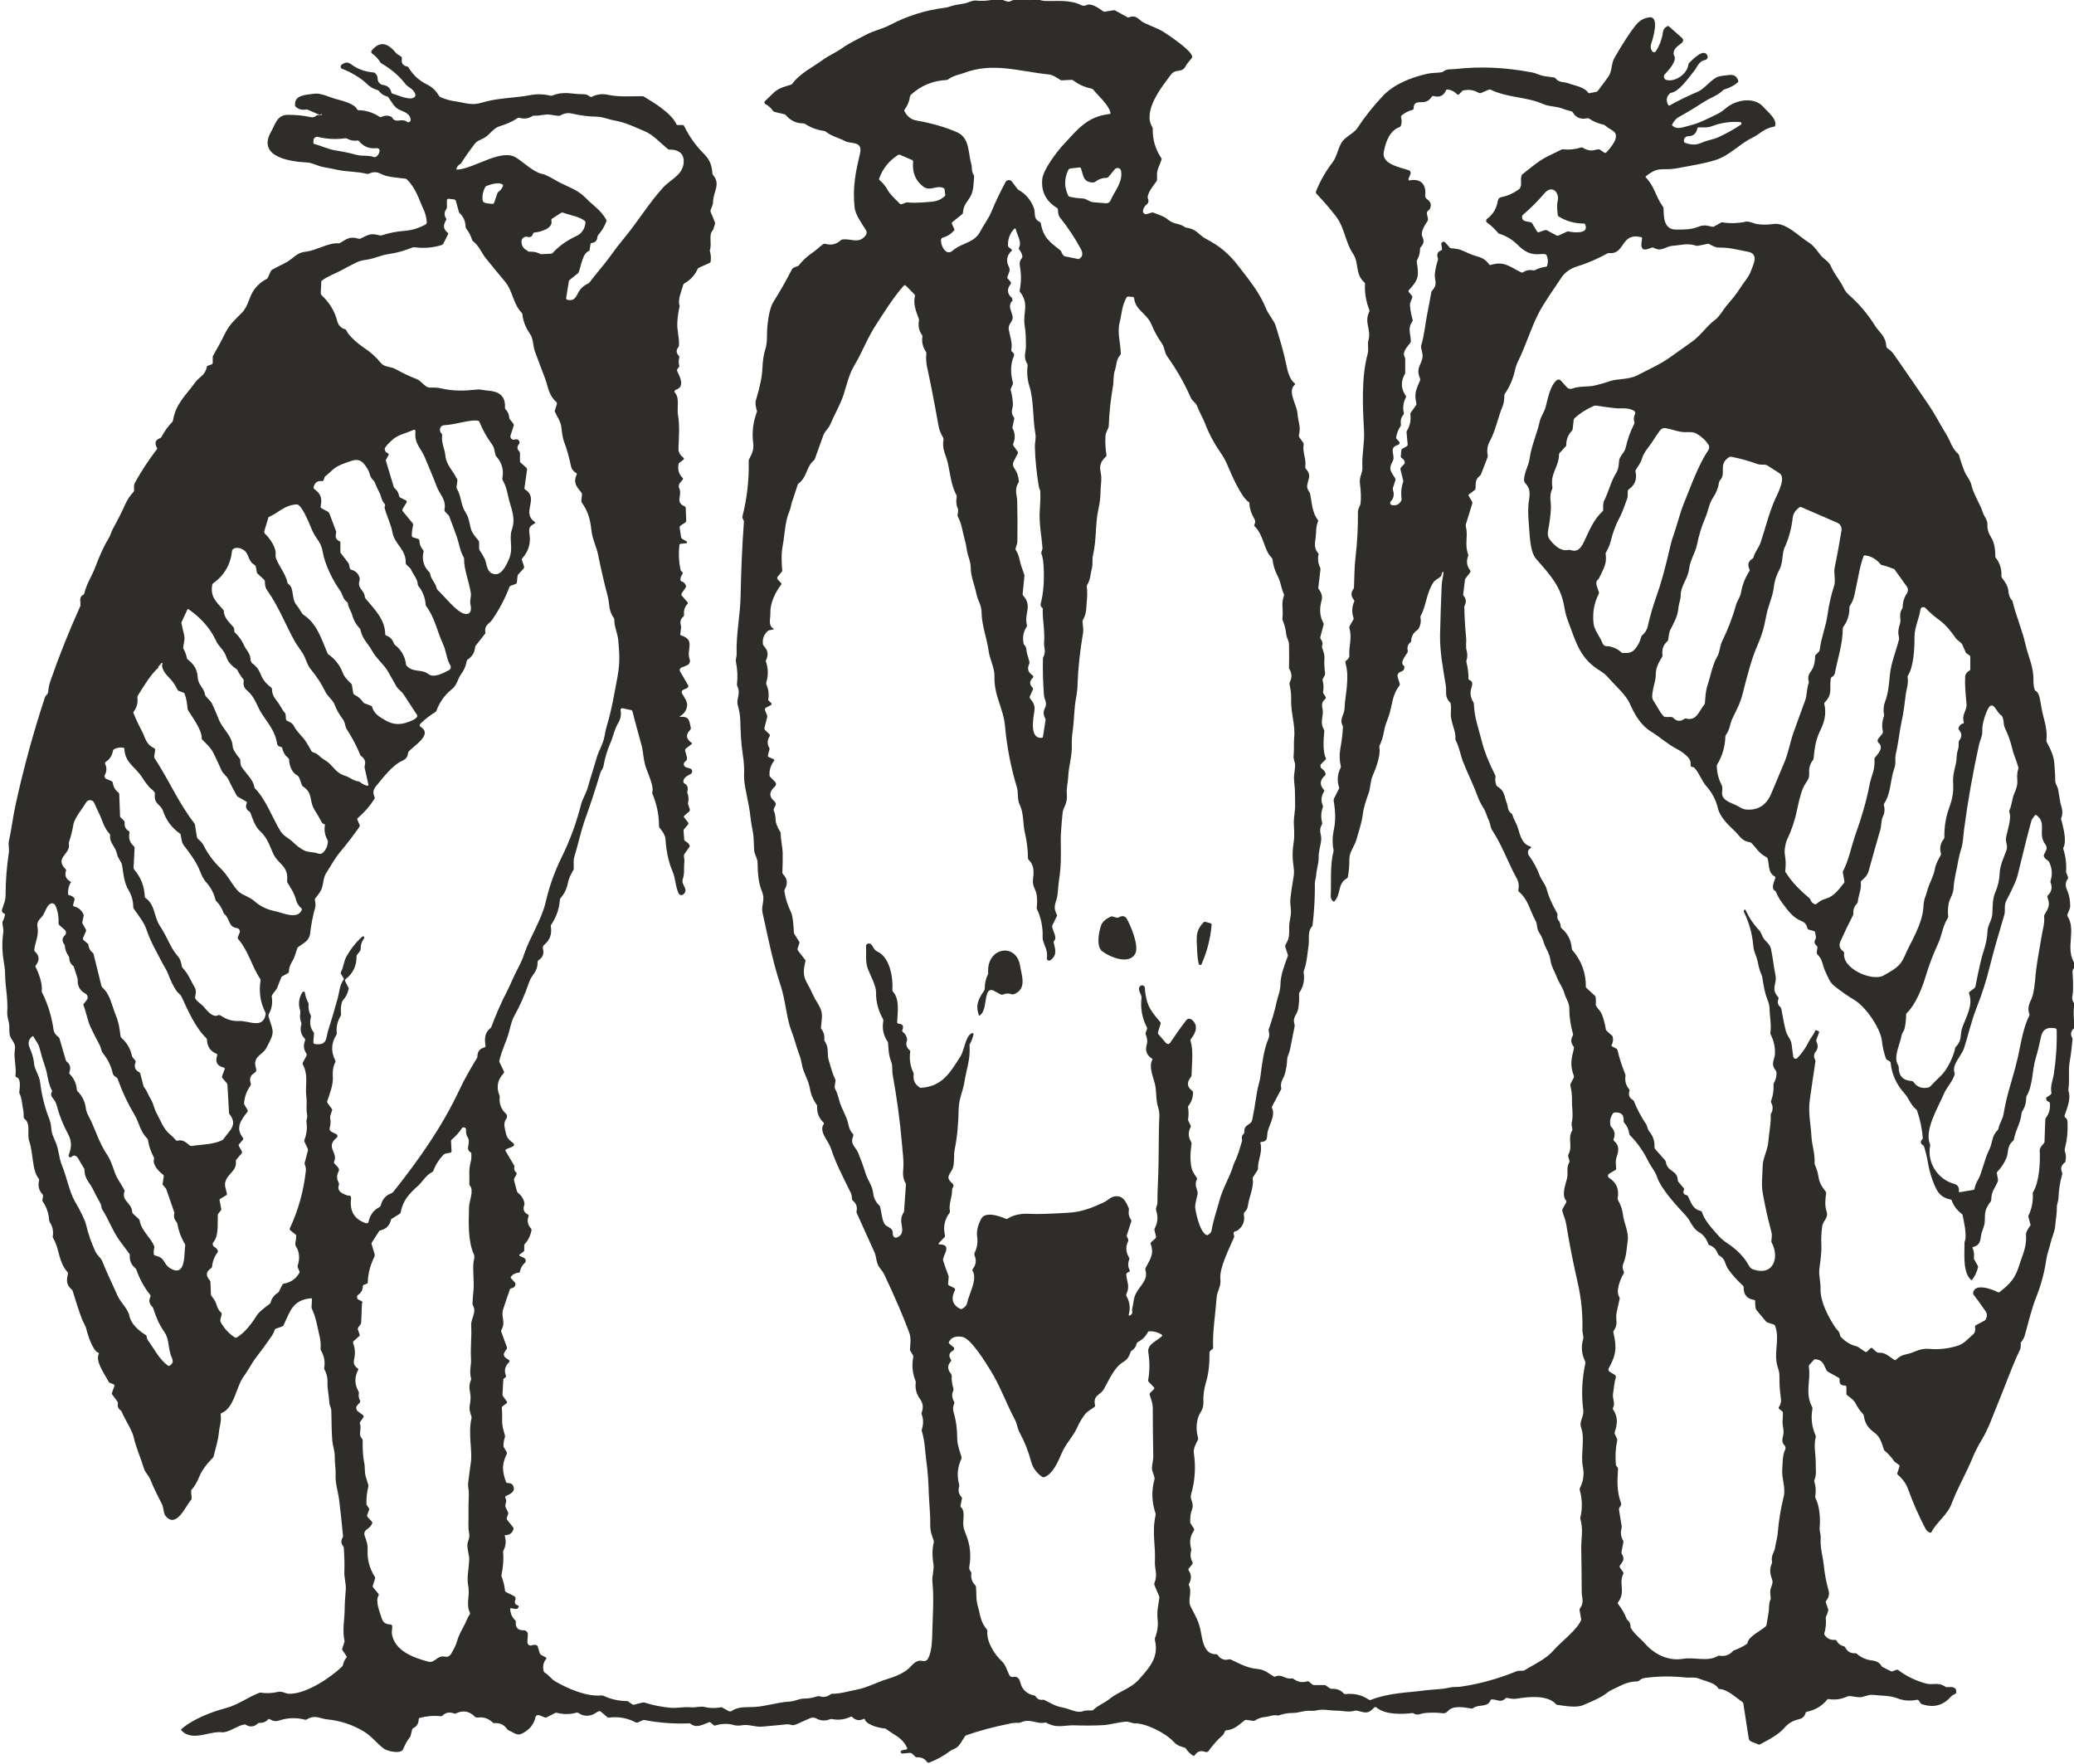 <?xml version="1.0" encoding="UTF-8"?> <svg xmlns="http://www.w3.org/2000/svg" id="Layer_1" data-name="Layer 1" viewBox="0 0 125.76 106.95"> <defs> <style> .cls-1 { fill: #2e2d29; stroke-width: 0px; } </style> </defs> <path class="cls-1" d="m19.39,6.97l-.73-.32s-.07-.02-.11-.01c-.24.04-.45-.01-.62-.17-.03-.03-.04-.06-.04-.09-.04-.63.61-.62,1.18-.7.38-.05.93.22,1.25.31.42.11,1.17.29,1.34.64.01.03.04.05.08.05.46.01.88.14,1.27.4.04.03.09.03.14,0,.2-.09.39-.09.58,0,.02.01.04.03.05.05.22.38.57.01.89.25.1.08.25,0,.23-.14-.05-.39-.43-.46-.73-.61-.28-.15-.43-.47-.61-.72-.02-.03-.05-.05-.08-.06-.2-.05-.36-.15-.49-.32-.03-.04-.06-.06-.1-.07-.27-.08-.5-.22-.68-.41-.32-.32-1.03-.73-1.45-.87-.12-.04-.14-.2-.03-.27.22-.14.35-.17.58,0,.39.29.84.44,1.33.48.03,0,.06.01.09.03.11.09.17.21.17.36,0,.19.15.34.33.37.27.04.44.19.5.45.01.04.04.07.08.08.31.08,1.16.49,1.36.16.02-.03.03-.07.02-.1-.08-.34-.45-.45-.59-.63-.4-.52-.89-.93-1.46-1.26-.03-.02-.06-.05-.08-.08-.13-.21-.29-.38-.49-.52-.06-.04-.08-.13-.03-.19.56-.67,1.05-.37,1.5.18,0,.01.02.02.03.03.08.04.16.1.24.15.05.04.07.08.06.14-.05.26.06.42.31.47.04,0,.07.03.09.06.27.45.64.79,1.1,1.02.38.19.55.38.76.71.02.03.05.05.08.07.32.13.56.21.94.26.54.08.95.26,1.54.08,1.01-.31,1.94-.27,2.95-.46.41-.08.82-.07,1.23.03.03,0,.07,0,.1,0,.74-.3,1.21-.08,1.88-.09.2,0,.28.04.43.15.03.02.06.03.1.01.32-.16.66-.2,1-.12.65.14,1.39.08,2.06.08.04,0,.07.01.11.03.62.37,1.67,1.01,1.97,1.68.01.03.04.04.06.04h.32s.07.02.08.05c.31.64.71,1.2,1.2,1.69.37.37.48.7.52,1.19,0,.04.02.07.04.1.47.57.02.98,0,1.61,0,.21-.09.33-.15.51-.01.04-.01.08,0,.11l.26.63s.02.08,0,.12l-.09.3s-.02.05-.04.07c-.27.29-.04.79-.17,1.18-.01.03-.01.07,0,.1.06.2.07.41.04.62,0,.04-.03.07-.06.08l-.65.29s-.06.04-.08.08c-.17.38-.44.67-.8.87-.04.02-.06.05-.07.09-.09.33-.35.92-.23,1.23.01.04.02.08,0,.11-.07.31-.11.62-.13.94-.03.44.13.91.1,1.4,0,.04-.02.08-.04.1-.14.17-.13.34.03.52.03.03.04.07.03.11-.04.17-.05.34,0,.5,0,.03,0,.05-.02.07l-.1.13s-.03.07-.01.11c.16.34.5.96-.08,1.14-.08.03-.11.12-.05.18.29.32.11.91.18,1.34.12.69.05,1.38.03,2.07,0,.24.13.39.3.53.04.03.04.09,0,.12l-.27.21s-.01.01-.02.03c-.07.34,0,.62.24.86.04.04.04.07,0,.11l-.17.21c-.07.09-.08.21-.03.32.2.41-.28.84.33,1.09.04.02.06.04.06.09l.03.79s-.02.07-.04.09l-.31.2s-.05.06-.05.1l.09.6s.03.08.07.1l.28.16s.03.09-.02.1l-.37.04s-.05.02-.06.06c-.06.51-.04,1.01.07,1.52,0,.04.03.07.06.09.08.05.09.11.04.18-.08.11-.11.22-.11.33,0,.04.03.08.06.09.15.05.24.15.28.29,0,.03,0,.05-.01.07l-.26.38s-.02.09,0,.12l.37.42s.02.06,0,.08c-.18.18-.25.41-.22.67,0,.04-.01.08-.04.11-.17.14-.22.32-.15.55.01.04.01.07.01.11l-.05.42s.01.05.04.06c.91.27.31.87.53,1.45.05.14-.01.3-.15.36l-.36.15c-.09.04-.12.15-.07.23l.48.82c.04.07.01.15-.06.19l-.23.1c-.09.04-.12.14-.07.23.14.24.35.49.3.78-.05.26-.19.46-.44.6-.01,0,0,.03,0,.03.58-.04.57.21.67.67,0,.04,0,.08-.03.11-.29.29-.27.55.07.79.04.03.04.06,0,.09l-.36.28s-.04.06-.03.09l.12.45s0,.08-.01.11c-.02.05-.06.09-.1.12-.14.09-.1.3.05.35l.24.07c.16.04.18.26.03.34-.17.09-.46.23-.43.47,0,.04.03.08.07.1.18.11.23.27.17.47-.01.03-.01.06,0,.09.08.21.09.42.04.63,0,.02,0,.04,0,.06l.11.32s0,.09-.03.12l-.32.28s-.03.05,0,.08l.25.32s.03.08,0,.11l-.25.29s-.04.06-.03.1l.04.54s.03.07.06.09c.12.05.2.13.26.24.02.03.01.07,0,.1l-.31.44s-.04.09-.03.14c.03.15.04.29.02.44-.03.32.03.57-.09.95-.11.34.35.56.08.87-.08.09-.17.12-.25.07-.05-.03-.09-.09-.12-.18-.17-.43-.14-.8-.34-1.27-.24-.56-.37-1.21-.42-1.94-.01-.18-.13-.41-.35-.67-.03-.03-.04-.07-.04-.11,0-.68-.14-1.34-.4-1.96-.02-.04-.02-.08,0-.12.09-.31-.24-1.05-.37-1.4-.18-.47-.17-.99-.29-1.42-.19-.68-.37-1.37-.55-2.05-.01-.04-.04-.07-.08-.08l-.52-.11c-.07-.02-.14.05-.12.12.05.28,0,.54-.14.77-.24.4-.3.81-.48,1.22-.18.41-.34.93-.41,1.37-.03.2-.15.27-.2.45-.28.93-.58,1.86-.91,2.77-.27.75-.43,1.55-.67,2.33-.04.11-.04.34-.03.68,0,.04,0,.08-.03.11-.15.27-.26.46-.33.79-.06.34-.21.64-.44.9-.03.03-.04.06-.04.1-.04.56-.22,1.06-.53,1.52-.02.03-.03.06-.02.09.08.46-.05.84-.41,1.13-.06.05-.09.13-.07.21.08.32,0,.55-.27.72-.03.02-.05.05-.05.09,0,.66-.35.74-.52,1.25-.25.74-.56,1.44-.94,2.12-.07.13-.15.39-.25.79-.15.62-.47,1.19-.61,1.84,0,.02,0,.05,0,.07l.28.58s.01.08-.02.11c-.37.39-.46.84-.25,1.35.01.03.02.07.01.1-.04.4.09.73.37.99.09.08.1.22.03.32-.21.27-.08.6-.02.89.06.28.22.42.44.58.08.06.06.18-.03.21l-.41.17s-.05.06-.03.09l.54.91s.01.03,0,.04c-.03.15,0,.27.11.37.03.03.04.07.02.11l-.13.23s-.03.08-.02.12l.18.68s.03.06.05.08c.21.16.35.37.4.63,0,.03,0,.06,0,.09-.11.28-.04.48.21.6.04.02.06.06.04.11-.1.28-.05.52.14.73.03.03.04.07.04.12-.06.31-.19.59-.4.82-.03.03-.05.07-.04.12v.26s0,.07-.04.09l-.23.17c-.05.04-.05.07.01.1l.24.11c.12.06.15.22.05.31-.16.14-.25.31-.29.52,0,.04-.04.07-.08.07-.19.01-.34.09-.46.23-.03.04-.03.08,0,.11l.24.26s.03.06.03.09c-.01.14-.1.23-.26.26-.04,0-.06.03-.08.06-.14.4-.28.81-.41,1.21-.15.46.18.76-.11,1.26-.02.04-.02.08,0,.11l.34.93s0,.06,0,.08l-.15.23c-.07.11-.04.24.06.32l.23.16s.04.08,0,.11c-.26.23-.32.5-.2.83.01.04,0,.08-.03.1l-.09.06s-.04.05-.04.08l-.05.92s0,.04.02.06l.25.35s.01.07-.01.09l-.26.19s-.04.06-.04.09c.02.25.03.49.02.74-.01.35.08.62.17.94,0,.03,0,.07,0,.1-.06.17-.09.34-.09.52,0,.04.01.07.03.11l.17.28s.02.08,0,.11c-.31.63-.28,1.06-.04,1.71.01.04.04.05.08.05.13,0,.26.02.33.14.21.36-.15.53-.42.65-.04.02-.05.05-.04.09l.05.14s.01.08,0,.13c-.12.34.02.35.12.64.01.04.01.08,0,.11l-.08.21s0,.08.02.12l.37.46s.03.07.02.1c-.07.24-.24.37-.49.37-.04,0-.05.02-.04.05.09.31.07.6-.08.88-.01.02-.02.05-.02.08.04.47,0,.94-.1,1.4,0,.03,0,.06,0,.09.11.27.18.55.21.84,0,.06.03.1.08.12l.46.23c.09.04.13.15.09.24-.07.17-.02.28.15.33.04.01.07.06.05.1-.07.21-.32.08-.46.07-.04,0-.05.01-.05.05.01.27.11.5.3.68.03.03.04.07.04.11-.03.34.13.51.48.5.14,0,.26.12.25.26l-.03.45c0,.15.14.26.28.2.08-.03.17-.04.26-.01.04.01.08.04.09.09l.12.4s.04.08.08.1l.28.15c.05.03.06.06.02.11-.17.21-.21.45-.14.73.01.04.03.07.07.09.27.16.39.4.65.54.75.43,1.86.92,2.77.84.04,0,.09,0,.13.02.45.21.93.32,1.43.32.03,0,.05,0,.08.03l.24.17s.07.03.11.02l.52-.13s.08,0,.11,0c.52.17,1.05.27,1.6.32.36.03.78-.07,1.2-.03.3.03.57-.08.84-.02.33.08.66.08.99.02.02,0,.04,0,.06,0l.44.24s.09.02.13,0c.43-.31.92-.23,1.41-.26.7-.04,1.41-.29,2.16-.33.31-.02.54-.18.86-.18.33,0,.52-.06.81-.14.04-.01.08,0,.12,0,.24.08.45.04.65-.11.03-.02.07-.04.11-.04.5,0,.96-.15,1.44-.24.67-.12,1.24-.45,1.89-.65.45-.14.97-.33,1.32-.65.24-.23.45-.55.84-.45.13.03.26-.02.32-.14.27-.46.25-1.31.27-1.84.02-.82.1-1.87,0-2.8-.04-.38.12-.74.06-1.11-.08-.48-.07-.92.02-1.3,0-.04,0-.07,0-.11-.12-.32-.22-.58-.21-.94.01-.65-.07-1.34-.09-1.92-.02-.67-.05-1.23-.15-1.97-.08-.61-.08-1.15-.27-1.8-.01-.04-.01-.08,0-.11.1-.31.1-.61-.01-.91-.01-.03-.01-.07,0-.11.11-.31.08-.57-.09-.8-.23-.32-.32-.66-.27-1.01,0-.03,0-.07-.01-.1-.19-.47-.24-.96-.14-1.46,0-.04,0-.08-.02-.11l-.16-.26s-.03-.06-.02-.09c.02-.37.08-.68-.05-1.03-.34-.92-.84-2.09-1.5-3.49-.12-.26-.33-.43-.4-.62-.1-.24-.1-.51-.2-.74-.36-.8-.72-1.6-1.08-2.39-.01-.03-.02-.06-.01-.1.06-.27-.02-.49-.23-.65-.03-.03-.05-.07-.05-.11,0-.3-.1-.41-.22-.66-.36-.75-.75-1.48-1.01-2.27-.06-.2-.16-.4-.28-.59-.18-.3-.42-.69-.21-.99.03-.04.03-.08-.01-.12-.27-.26-.4-.58-.38-.97,0-.04,0-.07-.03-.1-.21-.3-.35-.63-.41-.99-.1-.56-.39-.92-.48-1.44-.04-.23-.1-.45-.18-.66-.17-.46-.27-.9-.46-1.39-.3-.76-.35-1.83-.65-2.74-.48-1.43-.77-2.94-1.1-4.42-.1-.45.18-.75-.03-1.28-.23-.56-.26-1.14-.27-1.73,0-.31-.19-.5-.21-.79-.01-.23-.02-.47-.03-.7-.02-.41-.15-.84-.19-1.28-.09-.93-.41-1.94-.39-2.49.02-.45-.01-.9-.08-1.34-.11-.7-.13-1.38-.15-2.07-.01-.29-.06-.58-.14-.86-.14-.47.2-.69-.04-1.2-.02-.03-.02-.07-.02-.11.05-.45.03-.9-.06-1.35-.04-.18.05-.32.04-.49-.04-1.22.22-2.35.24-3.53.03-1.49.09-2.99.2-4.48,0-.04,0-.07-.02-.1l-.06-.12s-.02-.07-.01-.11c.28-1.1.41-2.22.38-3.36,0-.04,0-.07.02-.1.18-.34.31-.6.25-1.01-.08-.63,0-1.25.22-1.85.01-.04.02-.07,0-.11-.08-.28-.1-.48-.05-.63.24-.78.37-1.41.39-1.89.02-.5.08-.89.18-1.19.06-.18.1-.46.1-.85,0-.55.1-1.55.38-2,.4-.64.78-1.3,1.12-1.97.04-.09.16-.16.33-.2.03,0,.06-.03.09-.05.23-.3.5-.55.81-.76.25-.16.44-.37.68-.54.03-.02.08-.03.12-.02.36.11.68.03.95-.22.03-.02.06-.04.09-.04.56-.07.98.28,1.39-.22.09-.11.11-.23.04-.34-.24-.4-.64-.92-.69-1.39-.13-1.26.07-2.15.33-3.27.18-.78-.56-.55-.92-.75-.39-.21-.82-.29-1.16-.57-.03-.02-.06-.04-.1-.04-.42-.06-.8-.2-1.16-.43-.03-.02-.07-.03-.11-.03-.42,0-.77-.17-1.04-.49-.03-.03-.06-.05-.09-.06l-.62-.15s-.06-.03-.08-.06c-.12-.18-.27-.31-.46-.41-.06-.03-.08-.12-.03-.17.18-.18.37-.36.56-.54.31-.28.63-.34,1.01-.46.04-.01.07-.03.09-.06.48-.65,1.31-1.04,1.87-1.46.32-.24.78-.43,1.14-.69.46-.33.96-.55,1.46-.82.49-.26.99-.35,1.47-.6,1.04-.55,2.14-.89,3.31-1.04.12-.01.26-.05.43-.11.31-.1.64-.1.91-.19.22-.07.37-.16.62-.13.5.05.85-.05,1.25-.09.24-.03.39.12.64.15.04,0,.08,0,.12-.02.35-.17.72-.2,1.11-.08.04.01.08.01.11,0,.36-.13.59.05.9.06.77.02,1.5-.09,2.2.26.09.04.19.04.28,0,.31-.17.78.19,1.04.37.03.02.06.03.09.02l.55-.09s.03,0,.05,0l.78.43s.05.02.08,0c.48-.17.58.15.9.32.43.22.9.35,1.29.62.34.23,1.6,1.06,1.65,1.44,0,.04,0,.07-.03.1-.15.17-.29.34-.4.54-.21.35-.58.09-.85.45-.56.74-1.75,2.22-1.13,3.2.01.02.02.05.02.08-.02.65.16,1.25.52,1.79.02.03.03.07.01.1-.09.29-.27.57-.27.87,0,.11,0,.22,0,.33,0,.04-.01.07-.03.1-.16.23-.65.8-.51,1.09.05.1.02.23-.08.31-.12.09-.2.22-.23.37-.03.14.1.26.23.22l.29-.09s.07,0,.11,0c.3.13.63.21.89.43.36.3.66.2,1.02.45.03.02.07.04.11.04.61.08.71.43,1.18.68.81.42,1.38.89,1.97,1.66.75.96,1.29,1.65,1.66,2.56.15.37.48.71.59,1.06.24.79.47,1.52.64,2.36.07.35.2.89.51,1.11.03.02.03.06,0,.09-.47.41.14,1.21.17,1.77.03.48.22.75.08,1.29-.01.04,0,.08.02.11l.25.35s.03.06.02.1c-.08.52.17.84.1,1.37,0,.04,0,.07.03.1.53.56-.19.89.21,1.4.02.03.04.07.05.1.11.54.12,1.16.47,1.6.02.03.03.06.01.1-.14.32-.1.68-.14.96-.05.36-.11.65.14.95.03.03.04.07.03.11-.06.27-.02.53.1.77.02.03.02.07.02.1l-.13,1.11s0,.07.03.1c.17.24.23.46.17.68-.15.53-.11.99.11,1.38.02.03.02.06.01.09l-.2.76s0,.08.02.11c.11.13.14.27.09.42-.01.03-.01.07,0,.1.07.23.16.42.14.66-.02.3,0,.6.04.9,0,.04,0,.08-.02.12l-.12.22s-.02.06-.01.09c.06.22.07.45.03.68,0,.05,0,.09.03.13l.13.2s.01.07-.01.1c-.38.32-.13.53-.17.91-.04.37-.13.62.07.97.02.03.03.07.02.11-.04.42-.1,1.23.09,1.6.02.04.01.08-.02.11l-.24.24c-.09.09-.08.24.03.31.11.07.18.17.22.29.01.04,0,.08-.03.11-.32.28-.35.57-.07.88.03.03.03.08,0,.11-.17.27-.19.55-.07.84.02.04.02.08,0,.11-.11.31-.12.61-.04.92.01.04,0,.08-.01.11-.24.4,0,.6-.05.98-.04.36-.16.66-.15,1.03,0,.4-.13.69-.15,1.07-.01.18-.08.31-.08.49.01.85-.04,1.7-.14,2.54,0,.04-.02.07-.05.1-.26.29-.14.74-.19,1.12-.08.51-.1,1.06-.29,1.55-.01.04-.02.07-.01.11.07.44-.01.84-.26,1.21-.02.03-.03.06-.02.09.02.3,0,.59-.05.89-.07.4-.37.48-.22.97.01.04.01.08,0,.11-.09.47-.19.93-.28,1.4-.04.22-.15.36-.17.58-.01.3-.06.6-.14.89-.07.27-.3.47-.22.86,0,.02,0,.04,0,.06l-.56,1.06s-.01.06,0,.09c.22.42-.15.98-.26,1.42-.07.25.06.61-.38.63-.05,0-.07.03-.06.08.14.58-.16.98-.15,1.53,0,.04-.01.08-.03.11l-.27.42s-.03.08-.02.12c.09.44-.23,1.12-.29,1.61-.03.2-.09.27-.22.41-.02.03-.03.06-.03.1.08.41-.04.74-.38.99-.03.02-.06.04-.1.04-.13.02-.17.11-.11.26.01.04.01.08,0,.11-.27.65-.89,1.83-.83,2.51.05.54-.2.72-.23,1.18-.07.98-.25,2.03-.21,3.01,0,.04-.01.07-.05.09l-.12.09s-.05.06-.05.1c.01.68-.05,1.26-.2,1.77-.13.44-.19.85-.17,1.25.02.46-.22.61-.32.93-.12.41-.12.82,0,1.24.01.04,0,.08-.01.11-.19.34-.28.6-.25.8.13.86.07,1.7-.17,2.53-.09.29.22.49.05.93-.1.26-.1.48-.1.75,0,.01,0,.03.01.04l.22.34s.02.08,0,.11c-.24.34-.29.71-.17,1.11.01.04.01.07,0,.11-.07.25-.04.48.08.71.02.04.01.08-.01.11l-.23.28s-.02.06,0,.09c.18.26.19.53.03.82-.02.03-.02.07,0,.1.21.49-.12.86.11,1.31.24.47.47.84.58,1.37.11.52.18,1.52.94,1.49.05,0,.08.02.11.05.17.25.4.34.69.26.03,0,.07,0,.1.01.45.22,1,.51,1.5.56.57.05.65.2,1.11.47.03.02.07.02.1,0,.41-.16.57.18.99.12.04,0,.08,0,.11.03.26.19.54.24.85.14.03,0,.06,0,.08.02l.18.16s.07.05.12.05h.64s.07.01.09.03l.24.17s.06.03.1.03c.3-.02.55.07.75.29.02.02.05.03.08.03.53-.06,1.01.05,1.44.34.04.02.07.03.11.01,1.16-.45,2.26-.43,3.3-.58.46-.06,1-.05,1.49-.17.22-.05.43-.02.65-.05,1.18-.17,2.31-.49,3.41-.94.05-.02.18-.03.38-.03.04,0,.07-.01.1-.03.61-.38,1.26-.64,1.77-1.22.45-.52,1.43-1.24,1.65-1.82.01-.03.01-.06,0-.09l-.09-.51s0-.07.02-.1c.28-.37.11-.65.11-1.01,0-.9-.02-1.81-.03-2.71,0-.5.13-1.09-.05-1.7-.01-.04-.01-.07,0-.11.13-.56.11-1.11-.04-1.66-.01-.04,0-.08.01-.12.21-.4.27-.83.18-1.27-.15-.74.14-1.7-.1-2.37-.15-.42.18-.66.12-1.1-.12-.95-.07-1.89.13-2.82,0-.04,0-.07-.01-.11-.22-.44-.26-.9-.12-1.37.04-.13-.05-.36-.05-.51.03-.99-.07-1.96-.29-2.92-.32-1.41-.5-2.37-.7-3.57-.04-.25-.17-.51-.23-.77,0-.03,0-.06.01-.09l.23-.41s.02-.08-.01-.11c-.29-.34-.02-1.01.06-1.35.08-.36-.06-.62.14-.99.01-.03.02-.06,0-.09l-.07-.25s0-.08.01-.11c.29-.55-.06-.93.22-1.44.02-.03.02-.07.02-.11-.04-.18-.05-.3-.04-.36.12-.51,0-.96.02-1.45,0-.27-.03-.55-.1-.82-.01-.04,0-.07.01-.11l.2-.38s.02-.08,0-.11c-.26-.69-.13-1.06.01-1.67,0-.04,0-.08-.03-.11-.16-.21-.18-.42-.04-.65.02-.03.02-.07.01-.1-.14-.52-.22-.97-.22-1.52,0-.4-.2-.6-.3-.94-.09-.35-.32-.63-.44-.94-.14-.37-.36-.7-.41-1.1-.06-.42-.29-.68-.41-1.07-.06-.21-.15-.4-.27-.58-.17-.27-.09-.48-.22-.72-.36-.65-.43-1.26-1.01-1.76-.03-.02-.04-.06-.03-.1.09-.53-.12-.7-.32-1.12-.4-.82-.76-1.73-1.26-2.49-.12-.18-.12-.4-.2-.58-.14-.28-.18-.54-.35-.8-.12-.19-.23-.4-.31-.61-.27-.74-.62-1.43-.91-2.16-.15-.38-.23-.89-.45-1.32-.02-.03-.03-.07-.02-.11.04-.38-.2-.79-.27-1.31-.03-.24.04-.52-.02-.8,0-.04-.02-.07-.05-.09-.33-.33-.18-.65-.24-1-.17-1.05-.37-2.06-.35-3.12.02-.99.06-1.99.1-2.98.01-.25.09-.51.11-.77,0-.03-.04-.05-.06-.02-.04.06-.06.12-.07.2,0,.01,0,.02-.01.03-.13.17-.36.23-.46.38-.44.64-.43,1.39-.78,2.04-.02.03-.02.07-.02.11.05.24.01.47-.12.69-.02.03-.04.05-.07.07-.23.15-.36.37-.37.66,0,.03-.02.06-.04.08-.16.12-.22.29-.17.5.01.04,0,.08-.01.11-.11.2-.48.61-.24.8.03.02.05.05.05.09,0,.15-.07.24-.23.29-.14.04-.22.18-.18.32l.13.42s0,.06-.02.09c-.48.64-.42,1.18-.65,1.85-.11.32-.23.57-.29.93-.05.3-.14.6-.27.87-.02.03-.02.07-.01.11.09.45-.2,1.24-.39,1.67-.17.37-.13.74-.27,1.13-.14.36-.31.9-.35,1.28-.06.49-.22.92-.37,1.47-.11.41-.44.78-.44,1.21,0,.43-.02.71-.09,1.08,0,.04-.03.07-.06.09-.59.34-.33.93-.75,1.39-.02.03-.06.03-.09,0-.1-.09-.14-.19-.14-.31.04-.87-.05-1.88.17-2.71,0-.04,0-.07,0-.11-.08-.37-.07-.79.03-1.26.1-.48.09-1.05-.02-1.71,0-.05,0-.09.02-.13l.31-.61s.01-.04,0-.05c-.14-.42-.1-.82.09-1.2.02-.03.02-.07.01-.1-.08-.35-.09-.7-.03-1.04.1-.55.13-.86.16-1.31,0-.04,0-.07-.02-.11-.21-.42.11-.64.12-1.05.01-.45.11-.94.14-1.33.04-.58.05-.88-.09-1.45-.01-.04,0-.07.04-.1.14-.11.21-.21.2-.31-.04-.59.18-1.07,0-1.67-.01-.03,0-.06,0-.09l.25-.44s.02-.06,0-.09c-.11-.33-.1-.66.04-.98.02-.04.01-.09-.02-.12-.18-.21-.18-.43-.03-.64.02-.03.04-.07.04-.11.03-.6.02-1.18.09-1.79.11-.92.16-1.85.15-2.78,0-.22.14-.36.16-.52.04-.33.02-.74-.04-1.22-.05-.39.17-.61.15-.97-.04-.76.14-1.47.1-2.22-.08-1.43-.17-3.21.22-4.66.08-.3-.03-.54.05-.83.18-.65-.28-1.05.05-1.73.01-.03.02-.07,0-.1-.2-.51-.29-1.03-.26-1.58,0-.03,0-.06-.03-.08-.6-.53-.31-1.18-.7-1.75-.47-.7-.5-1.57-1.03-2.26-.37-.48-.77-.94-1.18-1.37-.04-.04-.05-.1-.03-.15.26-.65.6-1.23.99-1.74.27-.34.32-.81.55-1.2.22-.38.74-.55.97-.9.46-.7.98-1.35,1.56-1.96.7-.73,1.73-1.11,2.69-1.33.27-.06.56-.04.85-.09.04,0,.07-.02.1-.04.26-.19.44-.12.69-.15,1.54-.17,2.97-.12,4.69.2.12.02.26.07.44.14.3.12.59.11.91.17.04,0,.07.03.09.06.22.27.51.19.76.29.38.14.98.22,1.21.57.02.03.04.04.07.03l.42-.08s.07-.03.09-.05c.22-.28.42-.57.63-.85.27-.38.17-.79.39-1.17.54-.93.97-1.59,1.3-1.99.22-.27.49-.42.82-.46.63-.07.2,1.32.11,1.58-.06.18-.05.32.05.47.05.09.18.09.23,0,.23-.35.37-.75.43-1.18.02-.14.11-.25.26-.33.04-.02.07-.01.1.01l.8.71c.08.07.08.19,0,.27-.22.2-.52.33-.52.67,0,.04.01.08.03.11.21.33-.36.93-.56,1.14-.11.12-.05.31.1.35.55.14,1.27-.39,1.33-.94,0-.04.02-.07.05-.1.17-.16.92-.97,1.11-.41.03.1-.03.21-.13.23-.42.09-.48.42-.68.67-.47.59-.92,1.23-1.4,1.33-.04,0-.08.03-.1.06-.19.2-.21.43-.07.68.02.03.06.04.09.02.55-.31,1.11-.58,1.68-.82.4-.17.71-.62,1.12-.86.24-.13.51-.12.78-.16.31-.04.49.07.57.35.01.04,0,.07-.03.1-.24.2-.5.33-.8.42-.04.01-.08.03-.1.06-.32.32-.76.45-1.07.65-.53.34-1.06.67-1.61.97-.15.08-.28.23-.39.44-.02.03-.01.06.01.08.3.28.69.07,1.01,0,.61-.14,1.16-.44,1.72-.71.15-.07.31-.18.5-.34.58-.5,1.71-.76,2.31-.06.24.28.81.71.69,1.11-.01.04-.04.06-.07.06-.61.1-.85.45-1.33.68-.8.39-1.38,1.09-2.24,1.35-.71.22-1.31.3-2.18.47-.31.06-.63.09-.94.08-.24,0-.43.03-.57.1-.18.09-.34.19-.5.32-.03.03-.04.06,0,.09.53.56.59,1.17,1.02,1.75.02.03.04.07.04.1.02.54,0,1.31.78,1.3.47,0,.87.01,1.33-.17.32-.13.53-.08.84,0,.04.01.08,0,.12-.02l.45-.25s.03,0,.04,0c.48.08.96.06,1.44-.04.19-.04.49.12.68.15.33.04.66.04.99-.01.74-.11,1.54.75,2.09,1.09.36.22.53.51.79.83.18.22.47.33.61.66.2.47.55.84.77,1.31.07.15.17.28.29.39.62.54,1.15,1.16,1.58,1.85.3.48.66.63.71,1.29,0,.04.02.07.05.1.17.13.27.19.39.36.68.97,1.35,1.95,2.02,2.93.54.78.79,1.33,1.19,1.97.25.4.31.8.7,1.15.03.03.05.06.06.09.09.33.2.66.33.98.1.26.35.51.42.83.12.55.52,1.12.7,1.68.09.26.29.43.27.74-.01.24.06.49.23.76.17.27.25.65.25,1.15,0,.03.01.06.03.08.25.32.36.69.34,1.1,0,.04.01.08.03.11.24.3.37.56.39.79.02.25.09.44.21.56.03.03.04.06.05.1.21.88.58,1.71.78,2.59.16.73.5,1.36.48,2.15,0,.23.02.42.07.58.01.04.04.07.07.09.25.13.28.67.36,1.08.1.59.37,1.18.29,1.92,0,.04,0,.08.02.11.23.43.43.81.46,1.32.02.33.06.65.05.98,0,.23.14.36.18.57.04.24.08.47.12.71.05.32.23.61.07,1.01-.01.04-.02.07,0,.11.13.49.34,1.29.13,1.69-.02.04-.02.07,0,.11.14.44.19.89.16,1.35,0,0,0,.01,0,.02l.12.31s0,.08-.02.11c-.14.19-.16.41-.04.67.12.27.19.59.19.96,0,.2-.11.33-.17.53-.01.03,0,.07.01.1.52.81-.1,1.84.35,2.72.11.21.1.33-.02.52-.02.03-.03.06-.03.1.05.74.05,1.22,0,1.44-.04.19-.02.33.07.45.02.03.03.06.03.1-.05.46-.04.91.04,1.37,0,.03,0,.07-.04.09-.2.16-.24.36-.12.58.02.03.03.07.02.1-.04.45-.09.9-.17,1.34-.1.56.01,1.11-.08,1.69,0,.04,0,.08.01.11.15.41-.06.97-.24,1.47-.01.04,0,.08.02.1l.1.1s.05.06.05.11c.04.58-.01,1.16-.16,1.72,0,.04,0,.07,0,.11.08.21.09.42.04.64,0,.04-.03.07-.06.09-.2.16-.25.36-.14.59.02.04.02.08,0,.12-.13.46-.2.93-.22,1.4,0,.19-.1.37-.1.6.01.38-.07.71-.1,1.12-.03.36-.2.68-.27.99-.08.36-.22.69-.27,1.04-.11.77-.31,1.52-.59,2.23-.32.8-.47,1.52-.71,2.36-.05.16-.12.3-.22.41-.02.03-.04.06-.03.1.01.16,0,.29-.06.4-.49,1.02-.89,2.19-1.28,3.12-.33.78-.59,1.6-1.04,2.34-.2.33-.38.68-.53,1.04-.39.96-.91,1.82-1.27,2.78-.27.72-.88,1.09-1.23,1.74-.02.04-.05.05-.09.04-.11-.04-.21-.12-.28-.25-.37-.71-.73-1.5-1.05-2.39-.12-.33-.33-.62-.62-.87-.03-.03-.04-.07-.03-.11l.13-.39s0-.08-.03-.1l-.24-.17s-.05-.04-.06-.06c-.16-.23-.34-.44-.56-.62-.03-.02-.05-.05-.06-.09-.12-.36-.21-.73-.53-.98-.43-.33-.59-.52-.69-1.07,0-.04-.03-.07-.05-.1-.16-.17-.29-.35-.4-.56-.14-.28-.32-.39-.55-.57-.03-.02-.05-.06-.05-.1v-.42s-.02-.07-.07-.07c-.26.01-.37-.11-.34-.37,0-.04-.01-.07-.04-.09l-.66-.37s-.07-.05-.09-.09c-.19-.34-.2-.63-.68-.67-.03,0-.07,0-.09.03l-.28.31s-.03.06-.03.09c.14.92-.26,1.57.21,2.48.01.03.02.06.01.09-.1.56-.04,1.1.19,1.61.02.04.02.07.01.11-.14.57.01,1.03,0,1.58-.01.35.07.67-.08,1.02-.01.03-.02.07,0,.11.09.29.1.59.05.89,0,.04,0,.07.02.1.24.46.3,1.23.25,1.74-.03.25.08.45.06.69-.04.58.14,1.14.19,1.64.05.52.15,1.03.29,1.53.07.26-.01.45-.16.64-.01.02-.02.04-.01.07l.15.44s0,.04,0,.06c-.03.13-.08.26-.14.38-.01.02-.01.04-.01.07.03.32,0,.64-.09.94,0,.03,0,.06.01.08.15.23.36.33.63.31.05,0,.09.01.11.06.09.17.23.28.42.32.04.01.08.04.1.08.13.25.33.37.61.35.04,0,.08.01.1.04.26.23.59.37.99.41.22.03.39.14.51.34.01.02.03.03.04.04l.52.26s.08.02.12,0l.22-.09s.06,0,.09.01c.5.38,1.06.65,1.67.82.46.13.74-.11,1.2.2.03.02.06.03.1.03.23-.02.59-.06.56.31,0,.04-.02.07-.06.09-.11.06-.2.1-.28.19-.46.52-1.04.67-1.74.44-.04-.01-.07-.04-.09-.07l-.1-.15s-.06-.05-.11-.05c-.42.09-.81.06-1.2-.09-.46-.18-.92-.14-1.4-.2-.28-.04-.49.07-.76.13-.26.05-.69-.12-.86-.04-.36.17-.74.22-1.13.16-.04,0-.08,0-.1.04-.32.39-.73.63-1.24.73-.03,0-.05.03-.06.06-.08.24-.18.34-.44.4-.34.08-.61.24-.83.49-.39.46-.99.75-1.51,1.03-.03.01-.05.02-.08,0l-.45-.18c-.07-.03-.12-.09-.14-.17l-.33-2.13s-.03-.07-.06-.1c-.43-.28-.86-.74-1.38-.78-.04,0-.07-.02-.09-.06-.21-.33-.77-.41-1.18-.58-.24-.1-.58-.03-.81-.06-.82-.09-1.64-.08-2.46.03-.17.02-.24.09-.37.18-.03.02-.07.03-.1.03-.61,0-1,.27-1.52.51-.13.06-.27.15-.43.28-.17.13-.6.35-1.3.64-.44.19-1.11.05-1.57-.01-.04,0-.07-.02-.1-.05-.5-.57-1.7-.44-2.34-.33-.23.04-.4,0-.62-.04-.04,0-.08,0-.1.03-.3.29-.49.05-.82.06-.04,0-.07.02-.08.05-.2.47-.68.21-1.06.48-.03.02-.07.03-.11.02-.45-.07-1.11-.21-1.43.17-.07.09-.19.13-.3.12-.36-.05-.74-.05-1.12-.01-.2.02-.4.17-.64.02-.03-.02-.07-.03-.1-.02-.59.07-1.61.11-2.14-.33-.06-.05-.12-.05-.17.01-.4.42-.55.27-1.04.17-.03,0-.07,0-.1,0-.4.12-.76,0-1.13,0-.39,0-.8-.11-1.19-.02-.13.03-.26.04-.41.03-.38-.03-.67.13-1.05.13-.29,0-.58.05-.85.15-.03.01-.06.01-.09,0-.27-.05-.47.07-.71.09-.23.02-.45.09-.65.22-.03.02-.06.02-.09.02l-.43-.06s-.07,0-.1.03c-.35.27-.64.57-1.1.6-.04,0-.07.02-.09.06l-.09.18s-.02.03-.03.04c-.33.29-.62.61-.87.97-.05.07-.13.09-.21.06-.27-.1-.48-.03-.64.21-.02.03-.06.04-.09.02-.18-.11-.32-.25-.44-.43-.02-.03-.05-.05-.09-.06-.26-.08-.43-.12-.63-.33-.54-.59-1.76-1.16-2.38-1.14-.17,0-.36-.12-.57-.1-.47.04-.94.19-1.37.21-.57.03-1.13.03-1.7.01-.68-.02-1.07.21-1.75-.17-.01,0-.03,0-.04,0-.52.13-.89-.28-1.5,0-.04.01-.07.02-.11.02-.18-.01-.38,0-.61.06-.93.19-1.79.42-2.56.69-.04.01-.07.04-.09.07-.17.24-.34.64-.63.75-.11.04-.2.09-.27.14-.38.29-.8.52-1.27.7-.05.02-.1,0-.13-.04-.14-.2-.34-.29-.59-.28-.05,0-.09-.01-.12-.04l-.21-.2s-.05-.03-.09-.03l-.49.04s-.09-.03-.1-.08c0-.05.02-.09.07-.11l.29-.06s.06-.04.04-.08c-.3-.65-.74-.75-1.27-1.15-.03-.02-.06-.04-.1-.04-.27-.02-1.08-.19-1.2-.55-.01-.04-.03-.04-.07-.03-.26.13-.49.09-.69-.11-.03-.03-.07-.03-.1-.02-.36.17-.74.22-1.13.14-.04,0-.08,0-.12.01-.29.12-.57.1-.84-.05-.11-.06-.23-.06-.35-.02-.28.13-.58.25-.88.39-.25.11-.33-.04-.57-.01-.49.05-.99.1-1.48.14-.4.03-.73-.12-1.08-.1-.21.02-.38.07-.6.01-.38-.11-.77-.1-1.15.02-.04.01-.08,0-.11-.02l-.18-.16s-.06-.03-.09-.02c-.36.13-.76.39-1.12.1-.03-.02-.06-.04-.1-.03-.91.04-1.81-.03-2.71-.2-.03,0-.06,0-.09.01l-.31.14s-.08.01-.11,0c-.5-.27-1.04-.37-1.62-.3-.05,0-.09,0-.13-.04l-.39-.33s-.04-.02-.06-.02c-.17.03-.27.15-.4.2-.32.13-.61.1-.89-.09-.03-.02-.07-.03-.1-.02-.4.11-.8.12-1.21.01-.02,0-.05,0-.07,0l-.55.28s-.07.02-.11,0l-.33-.13c-.1-.04-.21.02-.23.12-.08.35-.27.64-.58.85-.5.35-.56.16-1.04-.05-.04-.02-.07-.04-.09-.07-.19-.27-.44-.4-.77-.37-.05,0-.09-.01-.12-.05-.26-.24-.56-.34-.92-.29-.05,0-.11-.01-.15-.05-.33-.34-.72-.41-1.16-.2-.04.02-.08.02-.11,0-.27-.1-.5-.06-.71.14-.02.02-.06.03-.09.03-.43-.05-.86-.01-1.28.1-.04.01-.06.04-.06.08,0,.25-.12.44-.34.55-.03.02-.05.04-.06.08l-.09.37s-.02.07-.05.1c-.15.18-.28.42-.4.71-.13.33-.97.13-1.18-.03-.38-.28-.75-.76-1.18-1.02-.69-.42-1.44-.67-2.25-.75-.47-.05-.73-.3-1.23,0-.03.02-.07.03-.11.02-.53-.14-1.04-.12-1.55.04-.24.08-.38.05-.59-.07-.03-.02-.07-.01-.1.01-.14.15-.31.22-.51.21-.04,0-.09.01-.12.04-.22.21-.47.23-.72.08-.04-.02-.07-.03-.11-.02-.46.09-.96.52-1.37.47-.74-.08-1.77.59-2.43-.11-.02-.02-.02-.06,0-.08.68-.6,1.81-1.04,2.68-1.27.73-.19,1.27-.62,2.04-.93.03-.01.07-.02.11-.01.3.05.65.04,1.05-.05.23-.05.45.12.67.12,1.02,0,2.46-.95,3.19-1.65.03-.03.05-.07.06-.11.03-.16.1-.3.2-.43.03-.03.03-.08,0-.11l-.25-.37s-.01-.04,0-.06l.14-.43s0-.03,0-.05c-.14-.68,0-1.24.01-1.9,0-.31.03-.73.07-1.25.02-.27-.1-.68-.09-1.03.02-.48,0-.96-.03-1.45,0-.04-.02-.08-.05-.12-.13-.17-.13-.34-.02-.52.02-.03.03-.06.02-.1-.07-.74-.15-1.49-.24-2.22-.05-.4-.23-.94-.21-1.44.02-.41-.06-.75-.05-1.14,0-.36-.12-.64-.15-.96-.03-.39-.05-1-.06-1.82,0-.18-.12-.33-.12-.5-.02-.44-.13-.81-.11-1.27,0-.25-.05-.49-.18-.72-.02-.04-.03-.08-.02-.12.06-.37,0-.71-.19-1.03-.02-.04-.03-.08-.03-.13.02-.24,0-.47-.05-.7-.15-.63-.22-1.17-.48-1.72-.01-.03-.02-.07-.02-.1l.03-.46c0-.05-.02-.08-.08-.07-1.12.12-1.24.8-1.65,1.64-.01.03-.04.06-.08.07l-.4.14s-.04.03-.05.05c-.03.12-.09.24-.17.37-.34.49-.65.92-.94,1.29-.27.34-.49.8-.78,1.19-.44.58-.56,1.91-1.34,2.21-.03.01-.05.05-.05.08.06.46-.07.69-.11,1.11-.04.47-.2.94-.31,1.41,0,.04-.03.07-.05.1-.41.42-.68.8-.82,1.14-.14.35-.3.62-.47.8-.02.02-.03.05-.03.09l.03.44s0,.08-.04.1c-.3.32-.87,1.74-1.52.99-.17-.2-.12-.5-.24-.74-.25-.5-.48-.93-.7-1.48-.11-.28-.32-.42-.4-.71-.19-.62-.47-1.23-.61-1.86-.1-.45-.54-1.08-.73-1.55-.01-.04-.04-.07-.07-.09-.14-.1-.19-.23-.16-.41,0-.04,0-.08-.03-.12l-.32-.43s-.03-.06-.01-.1l.15-.42s0-.08-.04-.09l-.22-.08s-.07-.04-.09-.08c-.36-.64-.8-1.26-.6-1.69.02-.04,0-.06-.03-.07-.33-.1-.65-1.11-.72-1.42-.05-.23-.19-.41-.26-.59-.21-.57-.4-1.15-.57-1.73-.01-.04-.03-.07-.06-.09-.34-.29-.32-.56-.23-.96,0-.04,0-.08-.03-.1-.57-.65-.47-1.41-.87-2.06-.02-.03-.03-.08-.02-.11.05-.31-.01-.59-.18-.85-.02-.04-.03-.07-.04-.11-.02-.42-.15-.8-.39-1.15-.02-.03-.03-.06-.02-.09l.04-.23s0-.08-.03-.11c-.22-.23-.29-.52-.21-.85.01-.04,0-.07-.02-.1-.42-.51-.32-1.53-.57-2.25-.17-.49.12-1.05-.3-1.39-.03-.02-.04-.06-.04-.09,0-.18-.01-.36-.05-.53-.05-.25-.06-.61-.2-.89-.02-.03-.02-.07-.02-.11.03-.28.12-.81-.18-.9-.04-.01-.06-.05-.05-.09.07-.57-.13-1.06-.03-1.65.04-.26-.15-.45-.26-.65-.14-.28-.05-.68-.11-.91-.07-.26-.11-.47-.1-.64.05-.84-.12-1.52-.13-2.27,0-.26-.03-.5-.07-.73-.11-.61-.13-1.22-.04-1.83.03-.23-.05-.36-.05-.59,0-.04,0-.08.03-.11.06-.12.1-.24.12-.37,0-.04,0-.06-.04-.07-.12-.05-.17-.14-.13-.27.1-.3.21-.53.21-.86,0-.87.07-1.73.2-2.59.03-.22-.05-.43,0-.68.16-.71.25-1.5.39-2.13.48-2.22,1.08-4.41,1.79-6.57.01-.04.07-.12.16-.23.02-.03.04-.06.04-.1.02-.23.06-.46.14-.68.53-1.53,1.13-3.03,1.8-4.51.09-.2-.14-.54.19-.71.03-.02.05-.05.06-.08.17-.67.46-1.04.67-1.6.23-.6.46-1.16.79-1.71.13-.2.18-.45.29-.64.27-.49.52-.97.75-1.49.12-.26.28-.5.48-.71.03-.03.04-.06.04-.1,0-.19-.03-.31.06-.48.39-.7.83-1.37,1.32-2.01.03-.03.03-.07,0-.11-.15-.27-.09-.46.2-.57.04-.02.07-.05.09-.08.17-.33.38-.63.64-.89.03-.03.04-.06.05-.1.16-1.01.78-1.52,1.35-2.31.26-.36.59-.4.7-.93,0-.04.03-.07.07-.08l.23-.08s.06-.04.06-.08v-.36s0-.07.03-.1c.26-.45.51-.91.74-1.38.25-.5.6-.81.98-1.19.44-.45.43-.98.79-1.46.2-.26.44-.46.73-.61.04-.02.06-.05.08-.09l.17-.38s.04-.06.08-.09c.41-.24.82-.37,1.19-.67.28-.22.46-.38.84-.42.68-.08,1.36-.55,1.99-.51.04,0,.07,0,.11-.03.42-.25.59-.4,1.11-.25.04.01.08,0,.11,0,.47-.23.62-.36,1.17-.2.04.01.07,0,.11,0,.5-.15.83-.23,1.44-.28.41-.03.82-.16,1.22-.37.06-.03.1-.1.09-.17-.03-.24-.06-.44-.16-.67-.32-.69-.48-1.34-1.04-1.9-.03-.03-.06-.04-.1-.05-.45-.06-1.08-.08-1.48-.29-.3-.15-.48-.12-.77,0-.03,0-.06.01-.08,0-.6-.15-1.21-.12-1.77-.24-.28-.06-.57-.12-.86-.17-.35-.06-.66-.26-.99-.28-.87-.04-3.08-.28-2.2-1.85.27-.47.36-1.04,1.04-1.04.46,0,.92.04,1.37.14.14.03.25,0,.34-.09.02-.02.04-.03.06-.03h.25s.05-.06.01-.07m38.35,7.06c-.18.22-.41.36-.69.44-.04.01-.08.05-.09.09-.07.33.28,1.06.69.7.61-.52,1.31-.44,1.7-1.2.21-.41.49-.75.66-1.17.25-.61.54-1.2.85-1.79.08-.15.29-.17.39-.03l.34.45s.02.02.03.03c.47.26.79.64.97,1.14.1.3-.06.63.34.82.04.02.06.04.07.08.16.88.53,1.13,1.18,1.64.03.03.06.06.07.1.03.09.08.17.14.23.02.02.04.03.07.04l.8.16s.03,0,.05,0c.24-.11.25-.35.14-.57-.37-.69-.8-1.34-1.29-1.95-.08-.09-.11-.25-.12-.48,0-.04-.02-.07-.05-.09-.67-.41-.97-.99-.9-1.74.05-.58.89-1.68,1.29-2.11.86-.92,1.43-1.7,2.8-1.85.04,0,.05-.03.05-.06-.1-.49-.73-1.02-1.05-1.42-.03-.03-.06-.05-.1-.06-.4-.08-.77-.24-1.1-.49-.04-.03-.08-.04-.13-.04l-.57.03s-.07,0-.1-.03c-.21-.13-.46-.31-.71-.33-1.78-.18-3.37-.76-5.15-.08-.24.09-.63.15-.93.38-.03.02-.07.04-.11.04-.83.04-1.54.34-2.15.89-.03.03-.05.06-.06.11-.04.3-.15.56-.33.8-.02.03-.03.07,0,.1.17.32.41.5.7.55.96.17,1.8.41,2.51.73.74.34.64,1.22.83,1.88.07.23,0,.46.15.69.02.03.03.07.03.1-.04.41-.02.87-.23,1.22-.21.36-.4.46-.45.98,0,.03-.02.07-.05.09l-.6.48s-.04.06-.02.1l.15.32s.01.08-.01.11m28.8-1.28l-.1.09s-.04.07-.04.11l.07.36s0,.08-.02.11c-.16.23-.44.67-.33.93.12.28.12.43-.09.66-.02.03-.04.06-.04.09,0,.25-.06.49-.18.7-.02.04-.03.08-.02.12.14.86.11,1.06-.48,1.7-.03.03-.03.08,0,.11l.19.24s.03.07.02.1c-.06.17-.15.29-.14.48.02.29.07.57.16.86.01.04,0,.08-.02.11-.3.44-.1.72-.09,1.19,0,.04-.01.07-.03.1-.21.27-.51.58-.34.87.02.04.03.08.03.12v.81s0,.07-.03.11c-.25.45-.23.88.06,1.3.02.04.03.08,0,.12-.15.3-.19.61-.11.93,0,.03,0,.07-.03.1-.14.17-.19.36-.15.59,0,.04,0,.07-.02.1-.14.21-.23.43-.27.68,0,.04,0,.08.04.11l.13.14c.07.07.04.19-.06.21-.62.2-.12.63-.32.99-.29.52-.09.62.15,1.04.02.04.03.09.01.13l-.15.46s-.01.07,0,.1c.1.27.06.51-.13.71-.07.08-.03.2.07.22.26.05.45-.04.57-.27.02-.03.02-.07.02-.11-.05-.35-.02-.7.1-1.04,0-.02,0-.04,0-.06l-.17-.68s0-.09.03-.12l.2-.21s.04-.07.03-.1c-.01-.11-.08-.2-.18-.26-.04-.02-.06-.06-.06-.11l.03-.35s.03-.09.07-.11l.27-.15s.05-.05.05-.09l-.07-.74s0-.08.03-.12c.18-.3.25-.63.2-.99,0-.03,0-.07.03-.1l.32-.45s.02-.05.02-.08c-.15-.64-.02-.85.22-1.42.01-.04.01-.07,0-.11-.33-.74.25-.94.14-1.52-.02-.12-.05-.24-.08-.35,0-.04,0-.07,0-.11.2-.64.26-1.38.37-1.92.09-.44.17-.88.25-1.33,0-.04.02-.07.05-.1.39-.43.11-.64.17-1.08.04-.27.1-.53.18-.78.01-.04.01-.08,0-.11-.09-.23-.02-.39.21-.48.03-.01.05-.04.04-.07l-.04-.29c-.02-.14.15-.21.24-.11l.27.31s.05.04.09.04c.53.04.62.11,1.08.32.5.23.85.15,1.22.66.02.03.05.04.09.03.84-.25,1.14.11,1.85.45.04.02.08.01.11,0,.19-.13.4-.17.62-.12.04,0,.07,0,.1-.01.21-.11.43-.18.67-.21.04,0,.07-.03.08-.07.06-.21.05-.41-.03-.61-.02-.04-.05-.07-.09-.08-.08-.01-.16-.02-.24-.01-.66.07-1-.13-1.48-.6-.3-.29-.65-.5-1.06-.63-.03,0-.06-.03-.08-.05-.19-.23-.41-.44-.66-.62-.08-.06-.09-.18,0-.24.36-.27.57-.63.64-1.07.02-.14.11-.23.25-.25.33-.06.67-.21,1-.44.29-.2.09-.56.19-.85.01-.04.03-.07.06-.09.5-.39.96-.8,1.52-1.08.28-.14.57-.28.86-.42.02-.01.05-.02.08-.01.37.04.74,0,1.09-.11.04-.01.07,0,.1.01.14.09.3.15.47.17.04,0,.09,0,.13,0l.33-.07s.08,0,.11.02l.28.19s.07.02.1-.01c.31-.33.91-1.02.4-1.33-.22-.14-.38-.24-.45-.31-.03-.03-.06-.04-.1-.05-.31-.07-.61-.19-.88-.37-.04-.03-.08-.03-.13-.02-.38.08-.67-.04-.86-.36-.02-.04-.06-.06-.1-.07-.21-.05-.42-.11-.62-.19-.33-.11-.72-.09-1.06-.24-1.04-.46-2.16-.37-3.21-.88-.03-.01-.07-.01-.1,0l-.48.21s-.07.01-.11,0c-.31-.19-.64-.24-.99-.15-.01,0-.02,0-.03.02l-.2.21s-.08.03-.11,0c-.16-.17-.35-.27-.58-.3-.05,0-.09.02-.1.06-.14.32-.39.44-.75.34-.04-.01-.09,0-.11.04-.15.23-.34.34-.6.33-.32,0-.5.03-.5.38,0,.04-.03.08-.07.09-.24.06-.46.17-.65.33-.04.03-.05.08-.04.13.05.18.04.35-.02.51-.02.04-.05.07-.09.08-.58.21-.83.89-.94,1.5-.14.76,1.02.93,1.52,1.11.09.03.13.13.1.22l-.13.32s.02.09.06.08c.67-.15,1.04.23.96.89-.01.1.03.19.11.24.22.15.28.33.19.56-.01.04-.04.07-.07.1m-58.77-2.77c-.1.06-.17.15-.2.26-.01.04,0,.06.05.06,1.02-.05,2.67-1.31,3.58-.72.45.29,1.06.88,1.56.98.3.06.69.32.97.47.54.3,1.16.46,1.67.98.45.47.92.73,1.26,1.34.02.03.02.06,0,.09-.11.31-.28.58-.49.82-.03.03-.05.08-.05.12-.02.23-.14.35-.36.37-.03,0-.06.03-.06.06l-.06.38s-.02.04-.04.05c-.38.11-.47.92-.62,1.28-.01.03-.03.06-.06.08l-.5.4s-.02.03-.03.04l-.17,1.06s.01.08.06.09c.39.09.5-.08.67-.42.13-.25.33-.44.6-.56.03-.01.06-.04.09-.07.4-.54.86-1.04,1.25-1.58.27-.38.56-.76.86-1.12.82-.99,1.51-2.13,2.34-3.04.49-.54,1.31-.81,1.26-1.68-.03-.47-.44-.65-.85-.63-.04,0-.07,0-.1-.03-.43-.34-.89-.86-1.38-1.07-.59-.25-1.2-.55-1.83-.66-.41-.07-.72-.23-1.14-.24-.45,0-.96-.07-1.54-.2-.2-.04-.42,0-.65.13-.03.02-.07.03-.11.02-.16-.02-.32-.04-.48-.07-.34-.05-.62.08-.98.06-.04,0-.08,0-.12.03-.24.15-.5.18-.78.1-.03-.01-.07,0-.1.01-.33.22-.69.38-1.07.49-.44.13-.61.52-.97.72-.23.13-.42.16-.59.38-.28.37-.55.75-.8,1.14-.02.03-.04.05-.06.06m74.27-1.28c.4.13.65.15,1.06-.03.31-.14.66-.18.93-.3.47-.21.93-.47,1.39-.77.07-.05.04-.16-.04-.16-.58-.05-1.16.04-1.72.25-.28.11-.5.06-.79.07-.05,0-.08.03-.09.08-.07.31-.26.46-.57.46-.04,0-.07,0-.1.03-.12.07-.17.17-.13.31.01.03.04.06.07.07m-83.16.05c.48.12.87.33,1.33.4.43.07.85.15,1.27.27.35.09.67,0,1.05.13.04.01.07,0,.11-.01.13-.08.21-.2.23-.36.01-.1-.07-.18-.17-.17-.45.05-.8-.09-1.07-.42-.03-.03-.06-.05-.1-.04-.23.03-.44-.01-.64-.12-.03-.02-.07-.02-.1-.02-.56.08-1.11.05-1.65-.08-.15-.04-.29.08-.28.24v.15s.03.03.04.03m35.65,3.65l.24-.09s.06-.02.09-.01c.31.03.61.02.92,0,.52-.06.91.02,1.35-.39.02-.02.03-.04.02-.06l-.04-.34s-.02-.06-.06-.08c-.45-.2-.8.22-1.22-.08-.48-.35-.69-.86-.63-1.52,0-.05-.01-.08-.06-.1l-.74-.32s-.07-.01-.09,0c-.56.35-.95.83-1.17,1.45-.01.03,0,.06.02.08.21.18.39.4.53.66.07.13.31.4.71.78.03.03.07.04.12.02m10.19-.44c.26.06.52.09.78.1.23.01.38.21.65.23.27.02.52.04.76.06.11.01.22-.05.27-.16.24-.58.76-1.11.64-1.8-.03-.18-.26-.24-.38-.1l-.39.47s-.06.05-.1.05c-.26,0-.49.08-.7.24-.03.02-.07.04-.11.04-.61,0-.6-.39-.75-.85-.01-.04-.06-.07-.1-.06l-.53.06c-.06,0-.12.05-.15.11-.24.52-.24,1.03.01,1.54.02.04.05.06.09.07m-35.37.39l.35.04c.05,0,.1-.03.12-.08l.19-.56s.03-.06.06-.09c.13-.09.22-.2.28-.35.01-.04,0-.08-.03-.1-.24-.16-.73,0-.96.09-.04.01-.07.04-.09.08-.12.23-.18.47-.16.72,0,.15.09.23.23.24m64.31,1.65l.6.32s.07.02.1,0l.52-.24s.06-.02.09-.01c.27.06,1.28.19,1.01-.43-.01-.03-.05-.05-.08-.05-.55,0-1.06-.14-1.53-.43-.03-.02-.05-.05-.05-.09-.03-.31-.07-.53,0-.87.1-.54-.37-.96-.8-.45-.4.47-.84.91-1.31,1.31-.03.02-.04.05-.05.09-.03.36.32.29.54.37.03.01.06.03.07.06l.3.5s.06.05.1.04l.37-.13s.09-.01.13,0M21.17,72.47c.09.03.13.1.12.2-.1.76.2,1.26.9,1.49.07.02.15-.02.16-.09.08-.4.3-.7.66-.89.04-.02.07-.06.08-.1.08-.36.3-.61.65-.74.04-.01.07-.04.1-.07,1.59-2,2.97-3.96,4.04-6.24.3-.64.68-1.29,1.04-1.88.02-.03.03-.07.03-.11,0-.29.15-.47.43-.54.04,0,.07-.05.06-.09-.06-.42-.07-.79.3-1.08.03-.02.05-.05.06-.09.31-.82.62-1.52.93-2.11.26-.5.43-.98.69-1.45.14-.27.27-.54.36-.83.37-1.08,1.06-2.08,1.31-3.17.21-.91.52-1.79.93-2.63.58-1.19.92-2.14,1.22-3.3.1-.36.31-.66.41-1.04.2-.71.37-1.2.54-1.8.11-.39.38-.8.46-1.25.05-.28.1-.51.15-.67.29-.94.46-2,.65-3,.16-.89.1-1.43.04-2.16-.04-.45-.24-.79-.24-1.26,0-.04-.01-.07-.03-.1-.33-.45-.25-.87-.37-1.32-.22-.83-.41-1.66-.58-2.5-.09-.47-.34-.93-.4-1.45-.09-.75-.2-1.17-.59-1.73-.02-.03-.03-.06-.03-.1l.04-.39s0-.08-.03-.11c-.3-.36-.52-.61-.29-1.1.02-.04,0-.07-.03-.09-.17-.1-.27-.23-.31-.39-.12-.57-.26-1.07-.42-1.49-.12-.32-.13-.62-.18-.95-.05-.33-.25-.59-.39-.9,0-.02,0-.03,0-.05l.13-.41s0-.08-.03-.11c-.5-.45-.5-.94-.69-1.44-.21-.55-.42-1.1-.62-1.65-.11-.3-.09-.75-.27-1.01-.29-.42-.45-.83-.48-1.21,0-.04-.02-.07-.04-.1-.54-.55-.54-1.33-1.02-1.9-.4-.48-.8-.96-1.19-1.45-.23-.29-.38-.71-.74-.99-.04-.03-.06-.06-.07-.11-.08-.24-.19-.46-.35-.66-.02-.03-.03-.06-.04-.1,0-.33-.12-.61-.35-.83-.03-.03-.05-.06-.06-.1l-.18-.66s-.05-.08-.1-.08l-.36-.04s-.08.03-.08.08v.44s-.01.07-.03.1c-.14.19-.15.38-.02.57.02.03.02.07,0,.11-.2.3-.17.55.1.76.03.02.04.06.02.09l-.29.58s-.05.06-.08.07c-.54.17-1.1.22-1.66.14-.04,0-.08,0-.12.01-.46.19-.94.33-1.44.4-.48.07-.88.28-1.37.35-.23.03-.42.08-.57.15-.33.16-.66.33-.98.51-.33.18-.79.33-1.15.61-.02.01-.03.03-.03.06l-.03.69s.01.09.05.13c.47.43.79.95.95,1.57.07.25.22.42.47.49.04.01.06.04.08.07.14.34.75.84,1.06,1.05.39.25.74.56,1.03.92.23.28.59.21.88.37.42.23.84.44,1.29.61.31.11.51.54.83.52.25-.01.48,0,.67.05.73.17,1.41.15,2.15.07.23-.03.43.05.66.06.65.05,1.09.28,1.05,1.04,0,.04.01.07.04.1.14.14.21.32.22.52,0,.02,0,.04.02.06l.23.29s.04.08.02.12l-.19.58c-.05.16.09.31.25.26.15-.04.24,0,.29.14.01.04,0,.09-.02.12-.14.16-.13.31,0,.45.03.03.05.07.05.11v.51s.01.05.03.06l.36.32s.05.07.04.11l-.16,1.12s.01.07.04.09c.87.53-.23,1.39.56,1.94.07.05.07.09,0,.13-.32.17-.34.28-.29.66.08.54-.07,1.02-.44,1.44-.03.03-.04.07-.02.11l.13.39s0,.09-.03.12l-.33.36s-.04.06-.04.1l-.04.39s-.03.06-.06.08l-.31.11s-.07.04-.08.08c-.27.71-.62,1.37-1.05,1.99-.18.26-.48.3-.41.76,0,.04,0,.07-.03.1l-.56.71s-.02.04-.03.07c-.02.33-.17.58-.44.76-.04.02-.06.06-.07.1-.05.29-.16.55-.33.78-.25.34-.23.66-.59.94-.42.34-.73.78-.92,1.3-.01.03-.03.05-.06.07-.33.2-.64.44-.91.71-.06.06-.05.15.02.19.76.47-.45,1.16-.73,1.5-.02.03-.04.06-.04.1-.03.25-.14.36-.38.47-.58.27-1.13,1.01-1.54,1.5-.19.23-.23.4-.11.68.02.04.01.08,0,.11-.28.44-.62.83-1.02,1.17-.03.03-.04.06-.02.1l.14.32s.01.07-.01.1c-.37.53-.76,1.04-1.17,1.53-.34.4-.56.84-.85,1.28-.23.36-.13.77-.37,1.14-.09.14-.19.27-.29.39-.02.03-.03.06-.03.1.03.17.07.29.02.47-.14.5-.24,1.01-.3,1.53-.05.5-.4.6-.73.86-.03.02-.05.05-.06.09-.05.17-.11.34-.17.51-.1.28-.33.49-.33.88,0,.04-.02.08-.06.1l-.36.2s-.03.02-.03.03c-.09.21-.17.42-.25.63-.07.18-.22.29-.32.47-.02.04-.03.08-.02.12.06.36,0,.71-.18,1.03-.02.04-.03.08-.02.12.07.29.21.59.25.88.04.34-.21.71-.36,1.02-.22.48-.9.52-.64,1.29.03.1,0,.2-.09.25-.26.15-.33.37-.23.66.01.04,0,.09-.02.12-.23.31-.36.67-.39,1.06,0,.04,0,.07.03.11l.18.3s.02.08,0,.11c-.39.5-.76.97-.28,1.58.03.04.03.09,0,.12l-.25.29s-.02.06,0,.08l.19.34s.02.08-.01.11l-.33.38s-.03.06-.03.09c.08.61-.5.74-.64,1.28-.06.23.06.46.1.7,0,.04-.01.08-.05.1l-.37.22s-.03.03-.03.06l.11.56s0,.04-.01.05l-.16.2s-.04.06-.04.1c-.03.52.07,1.24-.27,1.65-.07.09-.05.22.05.28.09.05.16.12.21.21.02.04.02.08,0,.11-.19.26-.31.55-.34.87,0,.04-.03.08-.06.11-.31.2-.34.44-.08.73.02.02.03.06.04.09l.03.78s0,.04.02.05c.06.08.12.17.18.26.18.27.14.53.42.78.03.03.04.07.03.11l-.08.33s0,.07.01.11c.21.4.5.72.88.96.03.02.06.02.1,0,.51-.29.94-.89,1.23-1.35.1-.16.36-.39.76-.68.03-.02.06-.06.07-.1.07-.26.22-.45.45-.59.02-.01.04-.03.05-.06l.21-.42s.06-.07.1-.07c.41-.07.73-.29.94-.66.01-.02.01-.05,0-.07l-.11-.27s-.01-.07,0-.1c.11-.3.11-.6.02-.9-.08-.25-.22-.26-.14-.58.02-.1.03-.21.03-.31,0-.04-.02-.07-.05-.09l-.32-.26s-.04-.06-.02-.1c.53-1.13.85-2.31.98-3.54,0-.09-.01-.2-.07-.34-.01-.04-.02-.08,0-.12l.19-.73s0-.08-.01-.11l-.2-.42s-.02-.08,0-.12c.14-.35.18-.72.12-1.1,0-.04,0-.08.01-.11.04-.1.05-.21.03-.32-.07-.35,0-.67-.04-1.02-.1-.7.15-1.33-.22-2.02-.02-.03-.02-.07,0-.1l.23-.44s.01-.07,0-.1c-.18-.25-.21-.52-.09-.81.01-.04,0-.08-.02-.11-.23-.24-.3-.52-.21-.84.01-.04,0-.08,0-.12-.08-.19-.1-.39-.06-.6,0-.04,0-.07,0-.11-.13-.38-.1-.74.09-1.09.03-.06.06-.09.1-.09.04,0,.09.02.09.07.03.21.1.41.2.6.02.03.03.07.02.11-.02.23.02.45.13.65.02.04.02.08.01.12-.09.34-.04.64.16.9.02.03.04.06.03.1l-.04.5c0,.08.03.12.11.13.75.09.64-.36.79-.83.21-.66.41-1.33.59-2,.09-.32.09-.72.34-1.07.02-.03.03-.07,0-.1l-.16-.26s-.02-.07,0-.1c.17-.32.17-.65.33-.94.26-.46.58-.87.96-1.21.03-.03.08-.03.11,0,.03.03.03.08,0,.11-.14.19-.21.4-.2.63,0,.04-.01.08-.03.11l-.19.25s-.04.06-.03.1c0,.57-.21,1.02-.66,1.37-.04.03-.05.09-.03.13l.21.41s.01.03,0,.05c-.05.27-.17.5-.35.7-.02.03-.04.06-.05.09-.07.23-.09.47-.06.72,0,.05,0,.1-.03.14-.19.32-.27.67-.23,1.04,0,.04,0,.08-.03.11-.31.5-.33,1.01-.06,1.54.02.04.02.08,0,.11-.13.26-.17.54-.15.82.05.5-.18,1.07-.34,1.55-.01.04,0,.07.02.1l.27.37s.02.04.01.06l-.12.38s-.01.07,0,.11c.04.2.03.39-.03.59-.03.09.02.19.1.23l.3.15c.08.04.1.16.02.22-.7.57.11.9-.15,1.45-.02.03-.01.07.01.1l.23.25c.06.06.07.16.03.24-.12.23-.12.46.01.69.02.04.02.08.01.12-.15.44.28.56.58.67M31.98,15.23c.06.02.11.03.17.03.23-.01.44.04.64.15.01,0,.02.01.04,0l.59-.03s.06-.01.09-.04c.36-.4.84-.75,1.44-1.03.32-.15.51-.42.55-.81,0-.03,0-.07-.03-.09-.27-.27-.96-.37-1.33-.52-.04-.01-.07,0-.11.01l-.56.36s-.05.06-.04.09c.14.5-.64.71-1.03.75-.04,0-.07.03-.08.07-.05.17-.16.24-.33.19-.18-.05-.36.08-.37.27,0,.27.12.47.38.57m29.42,2.99c-.35.36-.09.62-.02.99.06.31-.29.44-.23.79.07.45.24.79.15,1.25,0,.04.01.08.04.1.12.08.16.17.11.29-.22.49-.19,1.08-.05,1.59,0,.03,0,.06,0,.08l-.13.29s-.02.07,0,.1c.07.26.11.52.13.78.02.31-.19.52.06.85.02.03.03.06.02.1l-.11.51s0,.03,0,.04c.17.31.18.62.05.95-.02.04-.01.08.01.12l.27.38s.02.05,0,.08l-.25.49c-.07.13-.06.29.03.41.17.24.26.5.28.79,0,.03,0,.06-.02.09-.28.43-.08.76-.08,1.14.02.8.02,1.61.01,2.41,0,.18-.07.27-.11.45,0,.04,0,.07.02.1.21.3.23.69.32.94.07.19.13.38.2.57,0,0,0,.02,0,.02l-.11,1.12s0,.07.03.1c.58.63.04,1.09.23,1.79,0,.04,0,.07-.02.1-.2.31-.26.65-.18,1.02,0,.04.02.06.05.09.14.14.11.35.15.48.05.17.1.35.15.53.01.04,0,.08-.01.12-.14.3-.07.53.2.7.05.03.06.11.02.15-.21.2-.22.4-.02.6.03.03.04.08.02.12l-.19.42s-.01.08.02.12c.2.23.31.43.26.76-.06.41-.32,1.7.46,1.62.03,0,.06-.03.06-.06l.16-1.01s0-.07-.02-.1c-.12-.22-.13-.42-.02-.63.17-.32-.04-.51-.06-.8-.05-.73-.08-1.47-.06-2.2,0-.04.01-.07.03-.11.17-.32.02-.56.04-.85.06-.7-.11-1.45-.08-2.04,0-.04-.01-.08-.05-.1-.05-.04-.08-.09-.08-.17,0-.01,0-.02,0-.04.17-.64.23-1.41.18-2.3-.02-.33-.06-.58-.13-.74-.01-.04-.02-.07,0-.11.05-.13.07-.23.06-.29-.06-.75-.22-1.5-.16-2.26.03-.37.04-.73.03-1.1,0-.13-.06-.17-.08-.27-.14-.82-.23-1.65-.25-2.49,0-.22.08-.51.03-.77-.17-.95-.08-2-.37-2.91-.12-.39-.15-.8-.1-1.21,0-.04,0-.08-.02-.11-.27-.44-.07-.72-.08-1.13-.01-.41,0-.74-.08-1.2-.12-.81.3-1.29-.28-2.03-.02-.03-.03-.06-.02-.1.1-.49.1-.99.01-1.48-.03-.18,0-.33.12-.47.03-.04.04-.08.03-.12-.02-.15-.09-.27-.18-.39-.03-.03-.04-.08-.02-.12.18-.38-.11-.74-.2-1.13,0-.04-.06-.05-.09-.02-.27.29-.39.62-.38,1.02,0,.04.02.07.05.1l.17.13s.04.06,0,.09c-.3.28-.35.61-.16.98.05.09.05.19.02.29l-.12.32s0,.05.01.07l.19.22s.04.09,0,.13c-.24.31-.21.6.08.84.03.03.03.08,0,.11m41.82,55.22c.1.52.58,1.03,1.05,1.56.13.14.3.29.53.44.49.32.99.79,1.27,1.31.07.14.16.22.27.26,1.25.43,1.61-.74,1.13-1.62-.02-.04-.03-.07-.02-.11.02-.2.05-.35,0-.55-.21-.77-.38-1.54-.52-2.32-.1-.55-.02-1.06-.01-1.62,0-.52.31-1,.35-1.56.04-.54.16-1.03.14-1.56,0-.04,0-.08.03-.12.11-.21.12-.43,0-.64-.02-.04-.03-.08,0-.13.11-.31.16-.64.14-.97,0-.04,0-.08.03-.11.11-.2.16-.41.15-.63,0-.04-.02-.08-.04-.11-.36-.45-.04-.65-.05-1.1,0-.38-.09-.75-.26-1.09-.02-.03-.02-.07-.02-.11.07-.5-.04-.94-.05-1.45,0-.18-.05-.36-.13-.56-.12-.29-.22-.72-.3-1.28-.01-.1-.05-.22-.11-.35-.12-.28-.16-.65-.24-.89-.09-.25-.19-.48-.21-.76-.06-.69-.24-1.36-.56-2.02-.02-.05-.01-.09.02-.14.02-.02.05-.02.07,0,.21.46.48.87.83,1.24.12.13.15.28.23.43.13.24.41.38.48.68.11.46.16,1.04.28,1.62.11.53-.31.79.16,1.32.03.03.03.07.02.11-.08.19-.04.36.1.48.03.03.06.07.07.12.13.72.23,1.18.29,1.39.08.27.3.45.34.78.03.25.06.5.1.74.02.11.16.16.24.08.29-.3.52-.63.7-1,.11-.23.28-.39.38-.64.02-.05.05-.06.1-.04l.1.04s.06.05.04.09l-.16.43s-.01.08,0,.12c.12.23.1.45-.07.65-.03.03-.04.06-.05.1-.04.13-.02.25.04.35.02.04.03.07.02.11-.12.77-.23,1.55-.34,2.32-.11.76.06,1.48.1,2.23.03.52.22,1.03.19,1.6,0,.04,0,.08.02.11.1.22.17.45.21.69.06.41.21.63.44.93.02.03.03.06.03.1-.05.34-.09.75.02,1.08.15.44-.21.55-.26.95-.05.36-.07.73-.05,1.09.02.53-.06.97-.12,1.47-.05.42.09.79.07,1.23-.02.76.49,1.71.9,2.33.09.13.25.23.28.45,0,.04.02.07.04.1.27.29.58.49.95.58.04.01.08.03.12.05l.42.29s.06.02.09,0l.24-.23s.07-.03.09,0l.27.24s.07.04.11.04c.43-.03.65.24.97.44.03.02.08.01.1-.01.35-.37.64-.29,1.04-.46.36-.15.58-.23,1-.2.59.05,1.16-.02,1.72-.2.35-.11.59-.4.87-.64.17-.14.19-.28.16-.49,0-.05.01-.09.06-.11l.52-.28s.06-.04.07-.08c.09-.19.1-.32-.03-.51-.23-.33-.46-.66-.71-.98-.02-.03-.03-.06-.03-.09.07-.64,1.17-.24,1.5-.06.04.02.07.02.1,0,.64-.5.95-.83,1.2-1.63.2-.66.46-1.08.41-1.88,0-.11.08-.29.27-.54.01-.01.01-.03,0-.05l-.13-.48s0-.03,0-.04c.21-.43.3-.89.27-1.36,0-.03,0-.06.02-.09.38-.61.44-1.82.4-2.53,0-.11.08-.25.25-.42.03-.03.04-.06.04-.1l.05-1.35s.01-.06.03-.09c.2-.26.28-.56.25-.89,0-.04-.03-.07-.07-.09-.09-.03-.15-.09-.16-.19,0-.04,0-.07.04-.09l.24-.16s.05-.06.04-.1c-.08-.43.09-.78.14-1.1.14-.9.2-1.8.18-2.71,0-.06-.04-.1-.1-.11-.48-.09-.76.08-.85.51-.09.44-.19.87-.32,1.3-.23.75-.16,1.63-.56,2.31-.02.03-.03.06-.02.09,0,.31-.08.58-.24.83-.02.04-.04.07-.04.11-.05.58-.36,1.01-.46,1.57,0,.04-.03.07-.05.1-.41.36-.25.68-.42,1.07-.13.3-.31.57-.54.81-.02.02-.03.05-.03.09l.07.37s0,.09-.01.13c-.2.47-.38.55-.4,1.12,0,.03-.01.07-.03.09-.34.46-.35.6-.36,1.17,0,.35-.2.61-.24.98-.04.34-.14.54-.47.61-.03,0-.04.03-.03.06.08.18.11.37.08.58,0,.04,0,.08.02.12l.22.39s.02.06.01.09c-.07.27-.18.52-.35.74-.03.04-.05.04-.09,0-.5-.46-.37-1.62-.38-2.22,0-.04,0-.07.02-.11.15-.38-.09-1.32-.13-1.56,0-.04-.03-.08-.06-.1-.28-.21-.48-.47-.6-.8-.01-.04-.04-.06-.08-.07-.24-.04-.45-.14-.62-.3-.35-.32-.65-1.37-.73-1.84-.06-.36-.14-.71-.25-1.06-.01-.04-.03-.07-.07-.09-.16-.1-.17-.22-.04-.36.03-.03.04-.06.03-.1-.05-.55-.16-1.09-.34-1.62-.01-.04-.04-.07-.07-.1-.35-.29-.42-.65-.7-.96-.47-.52-.76-1.13-.84-1.85,0-.04-.03-.07-.05-.09l-.17-.1s-.06-.05-.07-.09c-.12-.34-.2-.7-.24-1.06-.09-.78-.99-2.07-1.66-2.47-.42-.25-.83-.54-1.22-.85-.31-.25-.39-.56-.56-.91-.17-.34-.14-.69-.47-1.01-.03-.03-.04-.07-.04-.11l.04-.31s0-.08-.05-.11c-.14-.11-.16-.24-.06-.41.02-.04.03-.08.02-.12l-.05-.28s-.03-.06-.06-.07l-.33-.09s-.07-.04-.08-.09c-.05-.22-.14-.34-.36-.43-.56-.24-.8-.62-1.2-1.15-.14-.19-.25-.39-.34-.61-.01-.04-.04-.06-.07-.08-.26-.16-.03-.55.03-.78,0-.04,0-.06-.03-.08-.43-.23-.32-.69-.44-1.09-.01-.04-.04-.07-.07-.08-.49-.27-.55-.49-.91-.86-.03-.03-.06-.04-.1-.05-.51-.07-.63-.42-.92-.68-.38-.36-.89-.85-1.01-1.37-.12-.5-.35-.94-.69-1.33-.3-.33-.41-.76-.73-1.12-.03-.03-.06-.05-.1-.05-.12-.01-.16-.08-.14-.19.07-.36-.53-.75-.81-.9-.58-.3-1.04-.73-1.59-1.07-.61-.37-1-1.04-1.28-1.68-.24-.56-.94-1.15-1.35-1.63-.11-.13-.26-.25-.45-.37-1.24-.75-1.45-1.7-1.95-3.01-.09-.24-.17-.52-.22-.82-.2-1.23-.76-1.87-1.71-2.95-.41-.47-.39-1.5-.47-2.44-.03-.42-.02-.8.03-1.12.07-.45.07-.72-.22-1.03-.05-.06-.08-.14-.08-.22.02-.47.28-.84.34-1.29.12-.82.44-1.47.61-2.23.07-.32.27-.56.36-.88.12-.46.28-1.35.69-1.64.07-.05.17-.04.23.03l.37.41c.08.09.21.12.32.08.48-.18.96-.08,1.42-.2.3-.07.6-.16.89-.26.39-.14,1.14-.08,1.65-.35.66-.35,1.34-.64,1.95-1.07.45-.32.9-.64,1.35-.96.54-.38.86-.92,1.38-1.31.31-.23.53-.65.69-.84.31-.37.59-.68.86-1.11.2-.33.52-.66.65-1.03.13-.38.52-1.04-.19-1.17-.64-.12-1.09-.26-1.72-.25-.26,0-.42-.11-.63-.22-.02-.01-.05-.02-.08-.01l-.58.12s-.08,0-.11,0c-.53-.18-.9-.04-1.43,0-.47.04-.66.39-1.16.12-.03-.02-.07-.02-.1-.01-.15.04-.35.15-.49.11-.24-.07-.13-.48-.11-.67,0-.04-.01-.06-.05-.07-1.26-.31-.97,1.06-1.94.96-.04,0-.07,0-.11.02-.58.32-1.18.59-1.81.78-.45.14-.79.38-1.01.73-.47.72-1.02,1.46-1.38,2.17-.47.93-.75,1.91-1.21,2.84-.09.17-.16.38-.22.65-.11.48-.31.93-.59,1.34-.02.03-.03.06-.03.1-.01.22-.02.43-.1.64-.29.69-.43,1.49-.78,2.13-.15.27-.19.56-.13.86,0,.03,0,.07,0,.1l-.41,1.06s-.03.06-.06.08c-.3.23-.25.44-.27.78,0,.03-.02.06-.05.09l-.36.27s-.03.04-.01.07l.21.36s.03.09.01.13l-.39,1.26s-.01.08,0,.11c.16.6-.09,1.06.14,1.69.01.04.01.08,0,.12-.12.31-.08.59.12.85.03.04.03.1,0,.14l-.29.38s-.02.04-.02.06l-.11.9s0,.04.02.06c.16.18.18.37.08.58-.02.04-.03.07-.03.11.01.62.05,1.24.11,1.86.03.31-.05.5.04.83.05.18.04.37-.02.56-.01.03-.01.07,0,.1.08.33.13.66.12.99,0,.04.02.07.05.08.21.09.21.23.14.45-.11.32-.07.62.11.9.02.03.03.07.03.11.03.81.27,1.44.5,2.33.14.55.4,1.21.79,1.98.02.04.03.08.02.12-.03.17-.01.33.05.49.02.04.04.07.08.09.45.28.38.56.56,1.01.08.2.03.46.28.62.03.02.05.05.06.09.08.29.25.51.33.79.13.42.25.98.74,1.11.05.01.06.04.05.09,0,.02-.02.03-.04.04-.15.06-.19.27-.08.43.28.38.5.79.66,1.23.12.31.33.47.43.86.09.35.29.82.62,1.41.02.04.03.08.02.12-.03.12,0,.23.07.32.04.04.06.08.06.09.04.09.06.17.06.26,0,.04.02.08.05.11.38.32.59.74.63,1.25,0,.03.01.06.04.09.54.63.82,1.37.81,2.22,0,.02.01.05.03.06l.54.5s.02.02.02.04c.02.15.03.3.01.45,0,.03,0,.07.02.09.1.19.26.32.34.5.12.29.2.6.25.92,0,.04.02.07.05.1l.34.31s.03.03.03.06c.04.17.02.34-.07.5-.02.03,0,.05.02.07l.28.15s.05.04.06.08c.11.49.27.97.46,1.44.02.05.03.1.02.15-.04.29.03.55.22.78.03.03.04.07.02.11-.07.25,0,.43.2.54.04.02.06.05.08.09.19.48.43.93.72,1.36.1.14.08.31.21.47.23.28.33.59.31.95,0,.04.01.08.04.11l.6.68s.04.06.05.1c.09.62.71.5.72,1.1,0,.04.02.08.04.11l.33.39s.03.06.01.09c-.08.18-.02.29.16.33.04,0,.07.03.08.06.21.41.27.77.78.9.04.01.06.04.07.07m-56.21-24.86c.05.04.07.12.04.18l-.11.23s-.02.07,0,.11c.06.12.1.29.11.54,0,.2.1.45.28.74.02.03.03.07.03.1,0,.41.11.81.12,1.17,0,.39,0,.79-.02,1.19,0,.04.01.08.04.11.27.27.3.58.1.93-.02.03-.03.07-.02.1.07.45.21.88.41,1.29.08.17.14.58.17,1.23,0,.01,0,.03.01.04l.32.52s.02.05,0,.07l-.11.33s0,.08.02.11l.44.57s.03.06.02.09c-.11.42-.17.85.06,1.25.15.26.28.52.4.79.12.27.31.52.44.8.17.37.08.76.04,1.16,0,.04,0,.08.03.11.14.19.2.41.17.64,0,.03,0,.06.02.08.3.43.12.78.26,1.2.12.39.21.77.39,1.14.01.03.02.05.01.08l-.05.35s0,.08.02.12c.2.35.24.75.38,1.07.1.23.21.46.31.7.14.31.1.66.4.98.03.03.03.07.02.11-.22.52.13.64.29,1.02.17.41.32.82.45,1.24.14.45.42.76.47,1.24.03.28.16.52.37.73.03.02.04.05.05.09.08.3.1.72.24.98.14.28.5.21.52.56,0,.12.02.19.04.23.06.09.15.11.27.05.34-.17.28-.45.22-.83-.04-.23,0-.46.13-.66.02-.03.03-.06.03-.1l.11-1.58s0-.07-.02-.1c-.14-.23-.18-.52-.14-.86.05-.43-.05-1.15-.08-1.53-.12-1.4-.31-2.79-.56-4.17-.05-.25.01-.53-.09-.8-.16-.4-.16-.72-.19-1.12,0-.03-.01-.07-.03-.1-.26-.38-.34-.8-.26-1.25,0-.04,0-.09-.02-.12-.28-.5-.43-1.04-.42-1.61,0-.43-.34-1.02-.5-1.44-.16-.43-.08-.9-.11-1.36,0-.05.01-.09.05-.12.06-.06.13-.06.21-.03.18.09.16.35.45.48.76.36.94,1.63.89,2.31,0,.04,0,.07.03.1.43.47.28,1.26.26,1.86,0,.05.03.08.08.09.26.02.34.15.23.4-.01.04,0,.08.03.1.14.1.22.24.26.41,0,.03,0,.06,0,.09-.09.24-.04.45.15.6.03.03.05.07.04.11-.06.44,0,.85.19,1.25.02.04.03.08.02.13-.04.34.08.6.37.78.03.02.06.03.1.02,1.28-.1,1.74-.92,2.37-1.91.25-.39.3-1.28.72-1.41.04-.01.08.02.07.06-.04.21-.11.41-.22.6-.02.03-.03.07-.02.11.06.81-.2,1.47-.32,2.24-.09.54-.32.95-.34,1.59-.02.86-.08,1.66-.24,2.45-.08.4.01.92-.15,1.22-.2.36-.4.49,0,.84.09.08.1.17.02.29-.02.03-.03.07-.03.11.01.47-.22.84-.13,1.29,0,.04,0,.08-.03.11-.3.41-.39.86-.27,1.36.01.04,0,.08-.03.11l-.35.36s-.04.07.03.07c.87.01.15.72.24.99.1.3.2.61.32.91.01.04.02.07.01.11l-.03.39s.01.07.05.09l.33.16s.06.08.04.12c-.27.52-.16.9.31,1.14.04.02.08.02.12,0,.18-.11.28-.22.3-.35.12-.57.64-1.43.34-1.94-.02-.04-.02-.09,0-.12.2-.25.24-.53.11-.84-.02-.04-.01-.09,0-.13.16-.32.21-.65.16-.99-.06-.39.09-.81.26-1.11.25-.44,1.13-.14,1.47.02.03.02.07.01.1,0,.37-.23.81-.33,1.34-.3.47.03,1.27,0,2.41-.07.79-.05,1.42-.31,2.11-.63.28-.13.45-.42.87-.36.35.05.5.42.63.71.02.04.02.07.01.11-.04.21,0,.41.12.58.03.04.04.09.02.14l-.27.83s0,.03,0,.04l.09.2s.01.07,0,.1c-.17.34-.15.67.05,1,.02.04.03.08.01.12-.09.23-.08.44.03.65.02.03,0,.08-.03.09l-.12.06s-.06.06-.06.1c.03.45.24.7.01,1.2-.02.04-.02.08,0,.11.21.36.25.74.14,1.14-.01.03.02.06.06.05.13-.06.18-.15.15-.28,0-.04-.01-.07,0-.11.07-.3.08-.63.2-.89.24-.53.8-.86.6-1.49-.01-.04,0-.08.01-.11.25-.5.55-.83.31-1.47-.01-.04,0-.08.03-.1l.26-.23s.05-.07.04-.11l-.1-.4s0-.06.01-.08c.19-.35.22-.71.1-1.08-.06-.19.07-.31.07-.49,0-.47.02-.94.04-1.41.06-1.3.02-2.59.08-3.89,0-.15-.02-.32-.08-.5-.15-.47-.08-.96-.19-1.4-.1-.41-.39-1.08-.16-1.46.02-.04.01-.06-.02-.08-.31-.2-.42-.48-.32-.83.07-.25.02-.42-.06-.64-.01-.04-.01-.08,0-.12l.08-.19s.01-.07,0-.1c-.3-.57-.41-1.18-.33-1.82.02-.18-.31-.52-.07-.71.11-.08.26-.01.27.12.01.27.06.55.14.84.14.48.47.85.79,1.23.03.03.04.08.02.12l-.16.52s0,.06.02.09l.44.51c.11.13.22.13.31-.02.31-.46.61-.89.92-1.29.12-.16.25-.17.4-.04.38.34.2.79-.09,1.14-.03.03-.03.07-.02.11.19.63.07,1.43.06,2.09,0,.04-.01.08-.04.11-.26.32-.24.6.08.83.03.02.05.06.05.1,0,.3-.09.57-.27.8-.03.03-.04.08-.03.12.04.24.04.48,0,.72,0,.03,0,.06.02.09l.13.26s.02.08,0,.12c-.16.31-.14.61.04.9.02.03.02.06.02.09-.09.63-.09,1.14.02,1.55.02.09.12.27.3.53.02.03.02.07,0,.1-.19.44.11.62.04.92-.1.39-.15.65-.14.77.02.22.25,1.44.67,1.67.03.02.06.02.1,0,.14-.08.21-.17.23-.29.1-.63.32-1.22.45-1.72.19-.76.66-1.54.82-2.08.04-.14.09-.26.13-.35.2-.4.31-.82.44-1.25.01-.04.01-.08,0-.11-.03-.13,0-.24.09-.32.03-.03.05-.06.05-.11-.03-.5.41-.41.48-.75.07-.33.17-.89.29-1.69.05-.32.18-.67.22-1.03.08-.67.2-1.56.46-2.17.07-.15.08-.32.03-.49-.01-.04-.01-.08,0-.11.19-.53.35-1.07.47-1.62.06-.3.24-.7.24-1.1.01-.59.25-1.17.45-1.73,0-.02,0-.04,0-.06l-.16-.5s0-.07.01-.1c.29-.45.22-.73.23-1.18,0-.06.03-.26.09-.6.06-.35-.05-.68-.02-1,.05-.46.12-.91.2-1.37.03-.18.03-.37,0-.57-.08-.5-.08-.99,0-1.49.07-.44.02-.81.01-1.24,0-.33.09-.69.08-1.05,0-.45-.01-.71-.01-.78,0-.38-.1-.73-.04-1.11.03-.17.04-.34.05-.51,0-.2-.12-.35-.09-.58.04-.39,0-.69.03-1.05.09-.79-.21-1.56-.18-2.34.01-.36-.03-.62-.1-.94-.01-.04,0-.09.02-.13.14-.27.13-.53-.03-.79-.02-.03-.02-.05-.02-.08.01-.47.01-.93,0-1.4,0-.22-.14-.4-.17-.63-.03-.3-.1-.58-.22-.86-.01-.03-.02-.07-.01-.11.07-.5-.09-.86.09-1.36.01-.03.01-.07,0-.11-.18-.36-.18-.72-.37-1.07-.17-.32-.28-.66-.32-1.02,0-.04-.02-.07-.05-.1-.49-.49-.46-1.35-1.04-1.92-.03-.03-.03-.06-.01-.09.06-.12.07-.23.01-.33-.2-.34-.3-.66-.31-.96,0-.04-.02-.07-.05-.09-.47-.31-1.07-1.73-1.3-2.27-.1-.24-.24-.49-.41-.73-.38-.55-.7-1.15-.94-1.78-.13-.34-.34-.67-.47-1.03-.09-.23-.29-.29-.39-.52-.39-.88-.87-1.72-1.43-2.5-.17-.24-.14-.52-.32-.78-.25-.36-.46-.73-.62-1.13-.3-.71-.98-.88-1.06-1.6,0-.06-.04-.09-.09-.09l-.28-.02s-.07.01-.09.05c-.29.5-.29,1.01-.42,1.52-.16.61.06,1.26.07,1.88,0,.04-.01.07-.04.1-.26.32-.2.57-.32.93-.1.29-.07.69-.11.92-.14.8-.23,1.62-.26,2.43,0,.18-.19.37-.2.63-.02.38,0,.76.06,1.14,0,.04,0,.07-.03.1-.3.28-.42.54-.32.96.09.4-.01.82-.01,1.19,0,.33-.05.69-.14,1.11-.18.8-.09,1.74-.32,2.74-.05.24,0,.51-.06.77-.1.36-.08.68-.29,1.01-.02.03-.03.07-.02.1.03.29.03.57,0,.85-.04.37.01.76-.24,1.18-.02.03-.03.07-.02.11.04.32.05.52.04.61-.2,1.18-.31,2.22-.34,3.12,0,.28-.04.59-.1.92-.12.65-.1,1.3-.2,1.97-.04.29-.06.59-.05.88.02.64-.19,1.22-.22,1.91-.02.38-.12.67-.08,1.07.02.24-.02.46-.12.68-.08.17-.13.31-.14.43-.08.84-.12,1.4-.11,1.71.02.94,0,1.59-.05,1.94-.06.41-.11.82-.14,1.24-.04.51-.34.72-.05,1.27.02.03.02.07,0,.1l-.28.57s-.01.04,0,.06c.03.27.32.66.12.86-.03.03-.04.06-.03.1.1.43.22.76-.19,1.07-.1.08-.24,0-.22-.13.08-.54-.27-.88-.26-1.26.02-.6-.09-1.16-.34-1.7-.02-.03-.02-.07-.02-.11.04-.25.03-.5,0-.75-.07-.41-.28-.5-.22-1,.06-.42.06-.82-.27-1.14-.03-.03-.04-.06-.04-.1,0-.52-.07-1.04-.19-1.55-.12-.5-.06-1.17-.3-1.66-.18-.36-.07-.73-.19-1.11-.36-1.2-.6-2.43-.71-3.68-.1-1.09-.68-1.85-.64-3.02.01-.52-.29-1.03-.36-1.57-.1-.73-.42-1.57-.42-2.28,0-.48-.24-.74-.32-1.17-.1-.51-.34-1.03-.34-1.55,0-.41-.19-.73-.24-1.11-.03-.23-.08-.45-.14-.67-.12-.4-.16-.9-.4-1.32-.01-.03-.02-.06-.02-.08l.04-.31s0-.05-.01-.07c-.11-.24-.13-.49-.08-.74,0-.03,0-.07-.01-.1-.32-.57-.38-1.28-.52-1.92-.11-.51-.38-.86-.27-1.47,0-.04,0-.07-.02-.1-.12-.22-.22-.4-.27-.66-.31-1.72-.54-2.87-.67-3.45-.09-.39-.12-.72-.08-.98,0-.04,0-.09-.03-.13-.19-.28-.26-.59-.21-.92,0-.04,0-.07-.03-.1-.18-.25-.24-.54-.18-.85,0-.03,0-.07,0-.1-.16-.43-.37-.93-.24-1.4.01-.04,0-.07-.03-.1l-.51-.52c-.05-.05-.1-.05-.15,0-.65.73-1.26,1.73-1.66,2.34-.54.82-.85,1.69-1.32,2.47-.34.56-.47,1.21-.67,1.82-.2.6-.55,1.18-.81,1.8-.1.23-.32.38-.41.64-.17.47-.34.95-.51,1.42-.01.03-.03.06-.06.09-.5.44-.38.97-.93,1.41-.03.02-.05.05-.06.09-.11.34-.22.69-.34,1.03-.06.18-.08.4-.17.6-.25.57-.27,1.41-.39,2.04-.1.53-.07.99-.03,1.52,0,.02,0,.03-.01.04l-.28.34s-.03.09,0,.13l.23.25s.03.05,0,.08c-.37.48-.68,1.13-.66,1.75.01.3-.14.72.16.9.07.04.06.07-.02.08l-.2.04s-.07.02-.1.05c-.23.21-.33.47-.29.78,0,.05.03.09.06.13.24.25.29.53.13.85-.02.04-.02.08,0,.12.14.41.14.83.01,1.25,0,.03,0,.06,0,.09.14.3.18.61.12.94,0,.02,0,.04.02.05l.18.17s.02.07-.01.09l-.35.19s-.06.07-.04.12l.14.35s.01.06,0,.08l-.17.67s0,.08.03.11l.28.27s.04.08.01.11c-.16.25-.16.5-.01.74,0,.02.01.04,0,.05l-.1.38s0,.08.05.1l.31.13s.05.06.02.09c-.2.26-.3.55-.28.88,0,.04.02.08.04.1l.27.27c.11.11.11.22,0,.33-.35.32-.35.62.02.91m47.07-15.78c.28.3.59.6,1.05.51.03,0,.07,0,.1,0,.46.17.66-.13.85-.52.3-.65.58-1.33,1.11-1.82.03-.02.04-.06.04-.09,0-.23-.03-.38.08-.6.27-.56.38-1.1.71-1.64.14-.24.15-.44.17-.7.02-.34.33-.49.41-.85.11-.5.28-.97.51-1.42.02-.04.02-.07.01-.11-.05-.17-.04-.33.04-.49.03-.07,0-.15-.05-.19-.36-.22-.83-.13-1.12-.16-.4-.04-.8-.1-1.2-.16-.04,0-.07,0-.11.01-.43.19-.83.43-1.18.75-.03.03-.05.07-.06.11l-.06.55s-.02.08-.05.11c-.23.24-.34.52-.34.86,0,.04-.01.07-.04.09l-.37.4s-.03.05-.03.08c0,.76-.55,1.16-.4,1.98,0,.04,0,.07-.01.11-.21.43-.06.81-.08,1.16-.02.42-.07.83-.15,1.24-.07.36-.06.53.17.78m-64.25,1.93c.54.3.9-.48,1.07-.9.26-.65-.04-1.17.16-1.75.2-.58.05-1.04-.16-1.73-.09-.32-.15-.84-.4-1.26-.02-.03-.03-.07-.02-.11.1-.51-.03-.96-.38-1.34-.01-.02-.03-.04-.03-.06-.07-.22-.07-.47-.22-.66-.31-.42-.56-.87-.76-1.36-.01-.04-.04-.06-.08-.07-.43-.1-1.32.23-2.06.27-.26.01-.34.34-.16.5.03.02.04.06.04.1-.06.49.14.76.19,1.21.06.63.46.92.72,1.47.01.03.02.06.01.1l-.05.38s0,.05.01.07c.3.48.22.96.54,1.46.21.33.22.59.31.95.08.31.27.5.47.75.02.03.04.06.04.1v.38s.01.08.03.11c.12.17.22.34.31.52.12.26.1.7.42.88m67.63,4.41c.33.03.62.15.87.38.03.03.06.04.1.04.28,0,.5.01.7-.21.2-.22.33-.47.4-.76,0-.04.03-.07.06-.1.17-.14.29-.32.34-.54.14-.64.33-1.27.55-1.89.26-.72.53-1.71.82-2.98.05-.22.12-.47.22-.74.21-.61.37-1.28.59-1.82.44-1.07.86-2.31,1.5-3.27.06-.09.07-.22,0-.32-.17-.27-.41-.49-.72-.67-.22-.12-.43-.09-.68-.09-.41,0-.78-.17-1.18-.24-.14-.03-.28.03-.36.14-.15.21-.31.44-.46.68-.18.29-.53.63-.65,1.09-.03.1-.14.3-.35.61-.02.03-.03.07-.02.11.1.45-.03.81-.4,1.07-.04.03-.07.07-.07.13-.01.18.02.3-.05.48-.15.38-.25.74-.45,1.12-.24.44-.42.94-.55,1.48-.05.19-.14.39-.27.62-.02.03-.03.07-.02.11.09.61-.16.92-.4,1.45-.01.03-.04.06-.07.09-.22.17,0,.54.06.75.01.04,0,.07-.01.11-.29.58-.39,1.19-.31,1.83.06.4.39.77.54,1.17.04.1.13.17.24.18M24.61,30.33c.05.03.07.09.04.14l-.24.39s-.02.08,0,.12l.61.74s.04.07.03.11c-.05.21-.08.43-.08.65,0,.04.02.07.06.09l.34.11s.06.04.06.08c0,.22.08.41.22.58.03.03.04.07.03.11-.11.48.01.9.36,1.25.02.02.04.05.04.08.05.35.32.53.4.89,0,.04.03.07.06.1.37.34,1.15,1.34,1.62,1.44.4.08.44-.25.37-.55-.06-.26.05-.46.02-.7-.1-.69-.42-1.41-.41-2.08,0-.04,0-.07-.03-.1-.22-.39-.28-.87-.4-1.2-.15-.42-.3-.83-.46-1.25-.01-.04-.03-.07-.06-.1l-.21-.22s-.04-.08-.03-.12c.13-.59-.3-.92-.48-1.42-.22-.59-.47-1.16-.71-1.74-.23-.55-.64-.84-.57-1.53.01-.14-.04-.18-.16-.12-.41.19-.9.28-1.22.57-.16.14-.31.29-.44.46-.02.03-.04.06-.04.1,0,.14.07.22.19.27.04.01.06.07.04.11l-.16.29s-.01.04,0,.06l.48,1.59s.02.05.05.07c.15.12.24.28.27.47,0,.04.03.07.06.09l.36.18m76.37,13.13h.37s.07.02.09.04c.21.23.45.25.69.07.03-.02.06-.02.09-.02.64.18.79-.45,1.11-.84.02-.03.04-.06.04-.1.03-.38.04-.71.16-1.08.19-.56.29-1.22.58-1.72.18-.3.15-.63.3-.93.35-.72.64-1.46.85-2.23.07-.24.25-.45.3-.74.08-.46.25-.9.51-1.3.02-.03.02-.07,0-.11-.13-.27-.07-.48.18-.64.04-.02.06-.05.07-.1.1-.35.33-.58.43-.89.29-.86.5-1.76.87-2.6.16-.35.69-1.32.27-1.59-.24-.15-.48-.31-.72-.46-.17-.11-.39-.02-.59-.09-.52-.19-1.06-.34-1.62-.45-.04,0-.07,0-.11.02-.71.44-.15.97-.57,1.42-.03.03-.04.06-.05.1-.05.34-.17.65-.36.93-.25.36-.3.82-.47,1.22-.23.53-.4,1.08-.51,1.64-.11.52-.41.91-.48,1.48-.08.61-.51,1.01-.51,1.61,0,.26-.12.5-.14.77-.04.47-.26.86-.47,1.27-.11.2-.1.42-.15.64,0,.04-.03.08-.06.1-.24.22-.33.5-.28.82,0,.04,0,.08-.02.11-.23.37-.4.68-.39,1.13,0,.4-.35,1.2-.16,1.5.22.33.38.69.63.97.03.03.07.05.11.05M23.35,30.68s.01-.03,0-.05c-.01-.06-.03-.09-.04-.1-.19-.2-.19-.46-.3-.66-.11-.21-.21-.43-.3-.65-.01-.03-.04-.06-.06-.09-.23-.18-.22-.46-.33-.64-.24-.4-.45-.74-1-.55-.42.14-.87.27-1.2.59-.13.12-.26.24-.39.34-.02.02-.04.04-.05.07l-.06.18s-.04.06-.08.05c-.28-.04-.45.08-.52.35-.01.05,0,.1.04.13.41.3.48.56.38,1.06,0,.04.01.08.05.1l.4.22s.06.05.08.09l.41,1.1s.01.06,0,.1c-.07.24,0,.41.21.49.03.01.05.05.05.08v.57s0,.03,0,.04l.48.63s.05.08.05.12l.04.2s.04.08.08.09c.28.07.45.24.52.51,0,.04,0,.08,0,.11-.18.53.27.58.31,1.02,0,.04.02.07.04.1.53.65,1.18,1.24,1.2,2.17,0,.04.02.07.06.08.23.08.38.24.46.47.01.04.04.07.07.1.38.3.61.69.67,1.18,0,.04.02.07.05.1.42.42.88.16,1.31.49.33.25.9-.06,1.24-.24.11-.06.15-.19.08-.3-.24-.41-.24-.87-.44-1.29-.36-.78-.5-1.61-1.02-2.29-.02-.03-.03-.06-.03-.09-.03-.43-.18-.81-.44-1.13-.02-.03-.04-.06-.04-.1-.01-.34-.27-.58-.4-.89-.02-.04-.04-.07-.07-.1l-.23-.22s-.03-.05-.03-.07c.04-.84-.68-1.16-.8-1.86-.1-.55-.36-.99-.48-1.52,0-.03,0-.05.01-.08m-.77,12.17c.13.42.43.59.79.8.59.35,1.09.28,1.7-.01.11-.05.19-.12.24-.19.02-.04.02-.07,0-.11-.27-.42-.55-.85-.83-1.27-.13-.19-.3-.26-.42-.46-.17-.31-.34-.61-.52-.92-.24-.42-.69-.76-.95-1.23-.25-.46-.59-.71-.71-1.27,0-.04-.03-.07-.05-.1-.22-.23-.37-.5-.45-.8-.07-.25-.23-.45-.27-.72,0-.04-.03-.07-.06-.09-.25-.19-.25-.46-.4-.67-.45-.62-.95-1.64-1.07-2.4-.09-.55-.41-.77-.61-1.22-.22-.51-.57-1.42-.88-1.6-.03-.02-.06-.02-.1-.02-.75.06-1.05.49-1.66.76-.02,0-.04.03-.04.05l-.25.83s0,.09.03.12c.29.27.72.86.66,1.28-.06.39.61,1.09.72,1.7,0,.04.03.07.06.09.38.25.14.89.52,1.31.14.16.28.49.4.56.78.51,1.06,1.38,1.44,2.31.01.04.04.07.07.09.4.28.68.64.85,1.08.13.33.3.46.53.69.02.02.04.05.04.08l.08.5s.03.07.07.09c.23.11.41.27.55.48,0,.01.02.02.04.03l.44.17s.05.03.06.06m81.89,5.44c.15.32.67.42.97.61.16.1.31.16.44.17.74.06,1.23-.28,1.52-.96.27-.64.54-1.29.81-1.93.23-.55.33-1.18.55-1.8.29-.8.51-1.42.68-1.87.14-.36.1-.71.23-1.1.01-.04.01-.07,0-.11-.11-.46.18-.57.29-.89.07-.2.1-.4.1-.61,0-.04.01-.08.04-.11l.19-.19s.04-.06.05-.1c.09-.77.38-1.42.48-2.17.08-.58.21-1.15.39-1.71.12-.36-.04-.74.04-1.14.16-.75.29-1.49.41-2.23.03-.2-.07-.39-.26-.47l-2.19-.95s-.08-.01-.11.02c-.22.19-.36.33-.4.65-.07.64-.24,1.25-.51,1.84-.13.29-.07.87-.29,1.28-.18.33-.3.68-.34,1.06-.07.6-.35,1.14-.46,1.74-.16.85-.28,1.21-.59,1.93-.25.57-.52,1.5-.84,2.79-.13.55-.38,1.01-.62,1.5-.15.31-.15.68-.4,1.01-.02.03-.03.06-.03.1-.02.6-.18,1.17-.49,1.68-.02.03-.03.07-.03.11.01.39.1.76.28,1.11.14.26-.04.49.09.76M15.24,40.17c.25.17.43.38.53.63.18.43.33.62.67.88.03.02.05.06.05.09,0,.49.31.68.51,1.04.08.15.17.29.28.42.02.03.04.07.04.1l.02.28s.03.07.06.09c.18.07.33.14.43.33.19.37.52.62.71.92.12.19.24.38.34.58.02.03.05.06.08.07.17.06.26.09.39.22.2.2.45.3.64.48.36.36.46.59.98.75.25.08.44.28.75.32.04,0,.07.02.1.04.14.11.29.19.45.23.04.01.08-.03.07-.07l-.23-1.02s0-.07,0-.1c.08-.26.01-.46-.21-.61-.03-.02-.05-.05-.06-.08-.22-.54-.49-1.05-.81-1.54-.12-.18-.08-.41-.26-.64-.2-.26-.36-.55-.48-.86-.11-.29-.41-.48-.56-.78-.24-.49-.54-.95-.89-1.37-.24-.29-.29-.68-.51-1-.28-.41-.42-.62-.42-.62-.59-1.05-1.01-2.18-1.71-3.16-.13-.18-.13-.34-.14-.55,0-.04-.02-.08-.05-.1l-.41-.38s-.01-.02-.02-.03l-.07-.38s-.02-.06-.05-.08c-.46-.28-.33-.64-.64-.89-.18-.15-.5-.24-.7-.08-.03.03-.05.06-.05.1-.09.83-.47,1.48-1.14,1.96-.03.02-.05.05-.06.09-.13.73.23,1.02.66,1.51.02.03.04.06.04.1.01.4.35.68.59.97.02.03.04.06.04.1v.12s.01.07.04.09c.24.23.43.49.56.79.14.31.4.49.39.88,0,.05.02.09.06.12m93.04,12.77c.36.6.89,1.1,1.42,1.55.03.03.05.06.07.1.05.14.14.23.27.27.04.01.07,0,.1-.02.18-.15.28-.23.52-.3.5-.13.81-.54,1.15-.98.01-.02.02-.04.02-.07l-.1-.57s0-.02,0-.03c.38-.74.53-1.58.77-2.26.36-1,.66-2,.86-3.05.11-.54.33-.84.29-1.5,0-.04,0-.08.03-.11.18-.23.56-.6.22-.89-.07-.06-.08-.18-.02-.25l.25-.31s.04-.08.03-.13c-.07-.31-.05-.61.06-.91.01-.04.02-.07.01-.11-.05-.27-.03-.54.06-.78.21-.54.24-1.11.3-1.68.08-.72.37-1.4.55-2.11,0-.04,0-.07,0-.11-.07-.26-.05-.52.04-.77.13-.34-.09-.61.14-.95.02-.03.03-.07.04-.11,0-.31.09-.59.26-.85.08-.13.08-.29-.01-.41l-.75-1.05s-.01-.01-.02-.01c-.24-.1-.48-.18-.73-.24-.04,0-.07-.03-.1-.06-.25-.3-.56-.48-.94-.53-.04,0-.06.01-.08.05-.23.59-.32,1.3-.43,1.76-.11.48-.12.83-.4,1.25-.02.03-.03.07-.03.11.01.43-.11.81-.36,1.15-.02.03-.03.07-.04.1,0,.94-.3,1.8-.48,2.72-.02.1-.08.18-.19.24-.03.02-.05.05-.06.09-.09.59.13.95-.36,1.44-.03.03-.04.07-.03.1.14.62,0,1.11-.27,1.66-.27.57-.32,1.05-.38,1.64,0,.04-.02.07-.04.1-.17.22-.24.46-.23.73.02.43-.08.46-.28.79-.15.25-.3.74-.45,1.49-.13.62-.32,1.21-.59,1.77-.12.26-.2.69-.15.98.06.31.06.63.02.96,0,.04,0,.07.02.1m10.95-13.29c-.08-.17-.15-.33-.22-.5-.08-.19-.29-.25-.41-.42-.32-.44-.57-.79-1.03-1.12-.29-.21-.56-.45-.81-.71-.1-.1-.28-.05-.3.09-.08.55-.36,1.09-.36,1.64,0,.67-.04,1.82-.4,2.37-.02.03-.03.07-.02.11.07.38-.08.74-.11,1.02-.07.54-.12,1.05-.24,1.59-.14.61-.17,1.17-.37,2.06-.06.29.03.53-.08.83-.27.75-.19,1.48-.62,2.15-.02.03-.03.07-.02.1.07.24.05.47-.06.69-.11.23-.08.52-.15.78-.24.84-.48,1.67-.71,2.51-.08.29-.23.41-.44.6-.03.03-.04.06-.04.1.06.38-.14.77-.18,1.16,0,.05-.02.08-.05.12-.16.17-.24.37-.22.61,0,.04,0,.07-.02.1-.27.52-.52,1.04-.76,1.58-.12.28-.04.45.18.62.03.02.04.06.04.09-.13.96,1.72,1.75,2.4,1.36.61-.35,1-.55,1.24-1.11.38-.89,1.11-1.97,1.17-3.06.01-.21.04-.37.08-.5.07-.19.13-.38.18-.57.12-.4.35-.75.43-1.2.06-.34.21-.56.36-.86.02-.04.02-.07.01-.11-.09-.32-.03-.61.18-.87.02-.03.03-.06.03-.09-.01-.62.08-1.22.29-1.79.21-.58.27-.96.24-1.51-.02-.45.07-.77.17-1.18.06-.26.02-.55.12-.82.06-.18.04-.3.05-.48,0-.04.01-.07.04-.1.16-.22.16-.43-.02-.63-.03-.03-.04-.08-.03-.12.04-.15.14-.24.29-.29.03,0,.03-.02.03-.05-.15-.54.22-.7.16-1.17-.07-.65-.1-1.18-.08-1.58,0-.16.1-.3.28-.41.02-.01.03-.03.03-.05v-.75s0-.07-.03-.09l-.16-.11s-.03-.03-.04-.04m-102.43,5.55c-.1-.84-.61-1.34-1.01-2-.22-.37-.36-.9-.8-1.27-.21-.18-.26-.34-.22-.6,0-.04,0-.07-.03-.1-.14-.17-.26-.36-.36-.56,0-.02-.02-.03-.03-.04-.34-.23-.54-.46-.62-.71-.17-.52-.45-.6-.66-1.06-.36-.77-.96-1.4-1.66-1.88-.02-.01-.04-.01-.05.01l-.37.8s0,.02,0,.03c.05.24.1.47.16.71.07.28-.02.49-.05.76,0,.04,0,.08.02.11.1.17.16.35.2.54,0,.04.03.08.06.1.37.28.57.6.6,1.08.02.46.38.64.44,1.03,0,.04.02.07.04.1.15.19.31.28.41.51.13.28.25.57.37.87.24.63.82,1,.86,1.68.01.16.15.4.42.73.02.03.04.06.04.1.01.15,0,.29.09.42.24.37.7.77.76,1.2,0,.04.02.07.05.1.65.66,1.07,1.82,1.53,2.57.2.33.52.43.78.69.19.19.4.35.64.48.26.14.58.09.87.2.1.04.22.02.3-.06.18-.18.28-.4.29-.66,0-.04,0-.07-.02-.1-.16-.28-.21-.58-.16-.9,0-.04,0-.06-.05-.07-.07-.02-.11-.05-.13-.09-.14-.27-.3-.53-.46-.79-.32-.51-.07-1-.68-1.39-.03-.02-.06-.05-.07-.08-.08-.17-.13-.52-.3-.61-.32-.16-.47-.6-.48-.94,0-.04-.02-.08-.05-.1-.19-.15-.31-.34-.36-.58,0-.04-.04-.08-.08-.09l-.14-.05s-.06-.04-.06-.08m-7.22-4.69c-.5.41-1,1.3-1.26,1.7-.02.03-.03.07-.03.11.04.32-.03.61-.22.86-.03.04-.03.07-.01.11.15.38.33.75.52,1.11.21.4.21.75.74,1.01.04.02.06.06.05.1l-.06.39s0,.08.03.12c.85,1.29,1.45,2.71,2.4,3.93.02.03.03.05.04.08l.12.76s.03.08.06.11c.14.12.25.21.34.39.27.53.61.99,1.04,1.4.45.42.77,1.14,1.13,1.44.23.19.61.28.91.54.36.32.78.52,1.25.61.44.09,1.38.55,1.63-.08.01-.03,0-.07-.02-.09-.17-.14-.28-.31-.33-.51-.11-.43-.31-.69-.52-1.05-.02-.03-.03-.07-.02-.11.09-.93-.56-.99-.86-1.68-.23-.52-.35-.94-.79-1.34-.29-.27-.44-.72-.57-1.09-.01-.04-.04-.07-.07-.09-.19-.11-.25-.28-.16-.5.02-.04,0-.09-.04-.11l-.49-.28s-.06-.04-.08-.08c-.18-.32-.35-.65-.51-.99-.07-.16-.31-.32-.41-.54-.15-.34-.31-.68-.47-1.01-.17-.35-.42-.57-.69-.84-.03-.03-.04-.06-.04-.1.03-.46-.58-1.29-.82-1.68-.02-.03-.04-.07-.04-.11-.02-.31-.07-.61-.18-.91,0-.02-.03-.04-.05-.05l-.3-.11s-.06-.04-.07-.06c-.14-.3-.33-.57-.57-.8-.18-.18-.45-.54-.35-.8,0-.01,0-.03-.01-.04-.01,0-.03,0-.04,0l-.15.18s-.05.05-.07.07m111.75,2.92c-.14-.1-.25-.31-.36-.45-.14-.18-.26-.19-.38-.01-.15.22-.42.97-.39,1.41.02.28-.15.62-.19.8-.38,1.72-.69,3.46-.92,5.21-.04.29-.05.74-.16,1.12-.1.31-.15.54-.18.7-.09.57-.26,1.11-.29,1.69-.01.19-.07.39-.18.61-.14.27-.19.65-.15,1.12,0,.04,0,.08-.03.11-.32.52-.35,1.05-.59,1.56-.29.63-.54,1.28-.74,1.95-.22.73-.61,1.72-1.15,2.24-.03.03-.04.06-.04.1,0,.28-.03.56-.09.83-.04.17-.16.26-.19.45-.09.54-.52,1.27-.2,1.79.02.03.03.07.03.11,0,.53.26.81.79.84.04,0,.07.02.1.05.22.32.52.43.91.34.04,0,.07-.03.1-.05.22-.23.45-.46.68-.68.36-.35.75-1.15.84-1.64,0-.04.02-.07.05-.1.4-.41.23-.73.39-1.18.23-.63.67-1.35.41-2.03-.02-.04,0-.09.03-.12l.29-.22s.05-.06.06-.09c.21-1.07.37-1.79.5-2.16.14-.43.22-.82.23-1.16.01-.43.28-.69.3-1.11.02-.44,0-.88.18-1.3.16-.36.24-.73.26-1.12.02-.51.25-.97.42-1.44.09-.26-.08-.48-.03-.75.07-.4.35-1.17.2-1.53-.01-.04-.01-.08,0-.11.16-.34.15-.67.29-1.01.13-.31.22-.51.19-.89-.02-.21,0-.42.06-.62.01-.04.01-.07,0-.11-.1-.4-.28-.74-.37-1.14-.1-.42-.24-.82-.43-1.21-.13-.26-.04-.64-.25-.81M13.38,61.57c.36.24.69.35,1.14.33.58-.02,1.42.5,1.59-.4,0-.03,0-.07-.01-.1-.32-.62-.41-1.28-.3-1.97,0-.03,0-.06-.02-.08-.51-.75-.69-1.66-1.34-2.42-.03-.03-.03-.07-.02-.11l.11-.27c.05-.12-.03-.26-.16-.28-.54-.08-.41-.54-.75-.84-.03-.03-.05-.06-.07-.1-.09-.26-.23-.49-.43-.69-.03-.03-.05-.07-.06-.11-.1-.39-.28-.73-.54-1.02-.24-.27-.32-.52-.45-.83-.22-.5-.56-.95-.89-1.38-.18-.23-.17-.41-.22-.68,0-.04-.03-.07-.06-.09-.48-.34-.82-.79-1.01-1.35-.16-.47-.56-.37-.5-1.05,0-.04,0-.08-.03-.11-.09-.13-.25-.22-.33-.32-.15-.18-.29-.37-.42-.58-.4-.63-1.02-.85-1.07-1.71,0-.05-.03-.08-.08-.08-.19-.03-.37,0-.54.09-.04.02-.06.05-.07.09-.05.3-.2.53-.45.69-.03.02-.04.06-.03.1.11.23.11.45-.01.68-.05.09-.01.2.08.24l.33.14s.07.05.07.1c.03.24.14.44.33.58.04.03.06.07.06.11l.05,1.34s0,.04.02.05l.23.23s.04.06.03.1c-.03.22.05.4.25.52.04.02.05.06.04.1-.07.33.02.6.27.82.03.03.04.06.04.1l-.06,1.2s.01.08.04.11c.4.47.61,1.01.64,1.64,0,.04.02.07.05.09.59.41.49,1.14.88,1.71.42.62.61,1.27,1.02,1.75.21.23.24.39.3.68,0,.04.03.07.05.1.34.35.5.8.75,1.22.06.11.06.28,0,.53-.01.04,0,.08.02.11.12.19.34.32.45.43.22.24.58.75.93.57.03-.02.06-.01.09,0m-9.04-8.04c-.12.22-.17.45-.15.7,0,.03.02.05.05.06.13.02.24.08.32.18.02.02.02.05.02.08l-.09.35s0,.06.04.07c.28.06.48.23.6.5.01.03.01.06,0,.08l-.08.39s0,.03,0,.04l.22.4s.02.07,0,.1l-.18.42s0,.08.03.11l.28.24s.02.03.02.05c.02.2.1.36.26.48.02.02.04.04.05.07l.48,1.94s.03.06.05.09c.51.46.58,1.13.82,1.69.19.46.23.82.29,1.27,0,.04.02.07.05.1.33.29.55.66.64,1.09,0,.03.02.06.04.09l.17.21s.03.06.01.09c-.11.28-.03.48.23.61.02.01.04.03.05.06l.2.77s.02.06.04.08c.17.21.25.47.39.7.18.28.21.6.36.86.22.4.43.98.79,1.27.14.11.27.24.39.38.03.03.06.04.1.03.31-.1.51.11.74.29.03.02.07.03.11.03.64-.11,1.24-.07,1.85-.35.03-.02.06-.04.08-.07.34-.5.9-.85.36-1.52,0-.01-.01-.03-.02-.04l-.1-1.74s-.01-.07-.04-.09l-.28-.33s-.02-.05-.01-.08l.17-.46s0-.06-.04-.07c-.42-.09-.56-.34-.42-.75.01-.04,0-.08-.04-.09-.38-.16-.57-.45-.58-.86,0-.04-.01-.07-.04-.09-.64-.6-1.13-1.7-1.49-2.49-.09-.19-.22-.23-.31-.36-.19-.28-.36-.62-.51-1.03-.1-.27-.27-.5-.4-.76-.33-.64-.68-1.23-.91-1.92-.16-.49-.5-.87-.78-1.29-.02-.03-.03-.06-.03-.1,0-.38-.1-.72-.29-1.03-.26-.43-.31-.98-.38-1.47-.04-.28-.26-.42-.32-.73-.09-.44-.47-.68-.41-1.1,0-.04,0-.07-.03-.1-.37-.4-.45-.87-.66-1.28-.1-.2-.19-.4-.27-.59-.09-.22-.38-.24-.5-.04-.22.38-.7.94-.77,1.34-.06.37-.15.72-.27,1.08-.01.04-.01.08,0,.11.1.62-.9.82-.2,1.52.03.03.04.06.02.1-.09.28,0,.49.26.64.04.02.05.05.03.09m112.74,15.97c-.18,1.03.5,2.01,1.45,2.27.23.06.33.22.3.47,0,.03,0,.04.04.04l.85-.14s.05-.03.06-.06c.02-.16.09-.35.22-.57.23-.4.37-1.21.68-1.83.2-.4.13-.81.5-1.16.03-.03.04-.06.05-.1.06-.32.25-.54.3-.84.11-.64.26-1.27.45-1.89.2-.68.34-1.21.43-1.6.18-.84.31-1.75.69-2.52.02-.03.02-.07,0-.1-.17-.51.11-.74.21-1.14.07-.28.11-.57.14-.86.06-.92.25-1.81.4-2.73.05-.34.19-.73.15-1.17,0-.04,0-.08.02-.11.24-.41.36-.58.18-1.06-.01-.04,0-.09.03-.12.23-.22.28-.48.16-.77-.01-.03-.01-.07,0-.11.13-.41.09-.79-.1-1.16-.02-.03-.04-.05-.07-.07-.1-.06-.18-.13-.23-.23-.01-.03-.02-.06-.01-.09.08-.25.29-.39.09-.66-.49-.65.13-1.27-.54-1.77-.03-.03-.06-.02-.09.01-.12.15-.19.26-.21.32-.13.46-.42,1.58-.85,3.36-.06.24-.28.74-.67,1.49-.16.32-.05.58-.12.85-.3,1.03-.58,1.93-.87,3.08-.21.87-.48,1.72-.81,2.55-.32.81-.5,1.63-.76,2.45-.16.5-.77,1.01-.58,1.52.01.03.01.07,0,.11-.16.47-.49.77-.66,1.18-.34.81-1.19,2.17-.83,3.04.01.04.02.07.01.11M5.11,60.82l.15-.19c.1-.13.06-.31-.08-.39-.33-.18-.49-.46-.47-.84,0-.04,0-.08-.02-.12l-.22-.68s-.01-.03-.03-.04c-.16-.12-.24-.28-.24-.48,0-.04-.01-.08-.04-.11-.13-.19-.21-.39-.23-.62,0-.04-.02-.08-.04-.11-.14-.19-.13-.37.04-.53.1-.09.09-.24,0-.33l-.33-.29s-.05-.06-.05-.11c.02-.35-.03-.69-.16-1.01-.14-.35-.42-.2-.55.06-.07.14-.14.28-.21.42-.13.24-.42.35-.36.72.1.59-.13.87-.19,1.42,0,.04,0,.07.04.1.28.26.29.54.04.85-.02.02-.02.06,0,.09.18.35.43,1.02.37,1.44,0,.04,0,.07.02.1.36.72.59,1.48.7,2.28.02.14.12.29.3.43.03.02.05.05.06.09l.38,1.31s.03.06.06.09c.21.16.26.38.15.65-.01.03,0,.07.02.09.26.26.41.58.44.96,0,.03.02.07.04.09.28.28.45.62.5,1,.02.17.07.31.13.43.46.83.61,1.61,1.21,2.49.1.14.24.47.41.98.14.41.39.7.59,1.09.02.03.02.07,0,.11-.17.57.44.64.48,1.23,0,.04.02.07.05.1l.35.32s.05.06.05.1c.11.62.66,1,.88,1.55.02.04.02.08,0,.12-.03.12-.04.24-.02.37,0,.03.03.06.07.07.64.13.49.51.9.76,1,.62.85-.9.93-1.36,0-.04,0-.07-.02-.1-.23-.38-.38-.79-.46-1.23,0-.04-.02-.07-.05-.1-.13-.16-.18-.33-.13-.53,0-.02,0-.04,0-.05l-.48-1.39s-.03-.07-.06-.1l-.16-.19s-.02-.03-.01-.05l.07-.46s0-.07-.04-.1c-.24-.18-.66-.6-.55-.94.01-.04,0-.07-.01-.11-.18-.33-.3-.68-.36-1.06,0-.04-.02-.07-.05-.09-.45-.47-.47-.95-.78-1.46-.41-.69-.74-1.4-1.01-2.16-.01-.04-.04-.06-.07-.08-.13-.08-.2-.15-.22-.23-.1-.47-.31-.88-.61-1.25-.1-.12-.1-.32-.18-.47-.19-.35-.37-.7-.54-1.06-.2-.41-.27-.91-.45-1.37-.01-.04,0-.07.02-.1m3.81,20.17c.01.11.04.19.08.25.39.53.68,1.15,1.22,1.54.03.02.06.02.09,0,.2-.13.24-.25.14-.48-.25-.56-.14-1.11-.44-1.54-.32-.46-.52-.92-.69-1.46-.01-.04-.03-.07-.06-.1-.18-.17-.22-.37-.11-.6.02-.04.01-.08-.01-.11-.37-.46-.65-.98-.84-1.53-.01-.04-.04-.07-.07-.1-.24-.2-.35-.45-.33-.76,0-.04,0-.08-.03-.11-.2-.27-.4-.54-.6-.81-.41-.57-.65-1.27-1.05-1.89-.05-.08-.04-.24-.09-.33-.17-.3-.33-.6-.48-.91-.19-.38-.5-.61-.5-1.15,0-.04,0-.07-.03-.1-.12-.19-.24-.38-.34-.57-.09-.16-.26-.27-.4-.12-.08.09-.23,0-.18-.11.17-.45.2-.81-.04-1.26-.3-.55-.53-1.13-.69-1.74-.06-.22-.15-.33-.28-.5-.02-.03-.04-.06-.05-.1-.02-.08-.01-.15.03-.21.02-.03.03-.07,0-.11-.25-.48-.24-.97-.41-1.44-.13-.37-.24-.74-.33-1.11-.07-.28-.23-.45-.37-.7-.02-.04-.05-.04-.08-.01-.22.18-.27.4-.16.66.17.39.26.73.28,1.02.03.33.31.68.36,1.08.1.8.28,1.53.53,2.16.08.21.13.4.14.57.02.4.15.62.29.96.18.43.18.9.36,1.35.29.69.46,1.61.76,2.14.4.69.64,1.18.71,1.48.13.55.32,1.09.56,1.61.12.26.33.36.44.64.27.69.6,1.34.9,2.03.18.41.66.84.73,1.25.09.48.59.91.99,1.15.03.02.05.04.05.08m89.1,2.46c-.11.33-.11.57-.18,1.01-.05.31.15.59,0,.86-.02.03-.02.06,0,.1.31.46.27.87.1,1.38-.01.04,0,.07,0,.1l.14.29s.02.07.01.11c-.1.48-.12.97-.08,1.46,0,.03.01.06.03.08.02.03.04.05.07.09.02.02.03.05.03.09-.04.74-.09,1.33.19,2.1.01.03,0,.07-.01.11l-.1.16s-.03.07-.02.11l.16.98s0,.09,0,.13c-.08.27-.05.53.1.78.01.02.01.04.01.06l-.12.62s0,.08.02.11c.2.32.07.44-.11.7-.03.04-.03.08,0,.13l.2.29s.02.06,0,.09c-.3.61.17,1.06-.32,1.73-.02.03-.02.06,0,.09.22.27.39.57.52.9.01.03.03.06.06.08.12.1.18.23.18.39,0,.04,0,.08.03.11.23.38.59.63.86.94.56.64,1.41,1.06,2.29.91.7-.12,1.49.2,2.11-.17.03-.02.06-.02.09-.02.34.06.62-.04.84-.29.01-.02.03-.03.05-.03.27-.1.53-.22.77-.38.03-.02.05-.05.06-.09.05-.37.8-.72,1.09-.98.03-.03.05-.06.05-.09.05-.27.1-.55.14-.82.03-.2-.01-.48.11-.74.01-.03.02-.06.01-.1-.02-.12-.03-.23-.03-.35,0-.31.24-.48.09-.83-.12-.3-.12-.6.01-.9.01-.03.02-.07.01-.11-.08-.36.15-.56.19-.87.04-.3.14-.58.16-.89.06-.74.18-1.46.36-2.18.13-.53-.14-1.11-.09-1.66.03-.32,0-.81.17-1.17.05-.1.03-.21-.05-.29-.15-.16-.13-.33-.07-.56.09-.35-.06-.6-.03-.93.01-.15.02-.31.02-.46,0-.04-.02-.08-.05-.1l-.19-.15s-.03-.06-.01-.09c.11-.17.16-.34.13-.52-.07-.48-.1-.93-.09-1.35,0-.15-.02-.31-.08-.48-.33-.94.14-1.74-.19-2.6-.01-.03-.03-.05-.06-.06l-.41-.14s-.06-.03-.08-.06l-.58-.69s-.04-.06-.04-.09c-.03-.14-.04-.29-.03-.44,0-.04-.02-.07-.06-.08-.43-.06-.65-.31-.64-.76,0-.04-.01-.07-.04-.1-.33-.3-.63-.63-.89-.99-.23-.32-.14-.61-.56-.85-.04-.02-.06-.06-.08-.1-.09-.26-.25-.43-.51-.52-.03-.01-.06-.04-.07-.08-.11-.32-.3-.56-.58-.72-.37-.22-.48-.66-.76-.97-.55-.6-1.52-1.62-1.77-2.38-.11-.33-.37-.63-.5-.89-.29-.6-.66-1.14-1.13-1.62-.03-.03-.04-.06-.05-.1-.03-.25-.13-.47-.3-.66-.03-.03-.04-.07-.04-.11.03-.38-.15-.55-.55-.51-.04,0-.07.02-.1.06-.15.22-.2.46-.15.71,0,.04.03.07.05.1.21.21.26.46.14.75-.01.03,0,.07.02.09.36.3.29.62.16,1.01-.08.25-.03.42-.02.68,0,.03-.01.06-.04.08l-.39.23c-.09.06-.09.19,0,.25.45.28.62.7.52,1.25,0,.04,0,.07.02.1.16.27.26.56.3.87.06.52.36,1.06.29,1.57-.06.47-.08.95-.26,1.39-.07.16-.06.33.02.5.02.04.01.08,0,.11-.2.31-.51,1.1-.27,1.44.02.03.03.07.02.1-.06.27-.12.55-.18.82-.1.44.13.68-.18,1.12-.02.03-.03.07-.02.1.21.91.18,1.35-.28,2.17-.04.08-.02.17.06.22l.32.19s.06.06.04.11m-76.02-4.46l-.05,1.18s-.02.08-.04.11l-.14.18s-.03.07-.02.12l.11.32s0,.06-.02.08l-.36.32s-.04.06-.02.1c.12.31.14.63.07.96-.07.28,0,.43.22.59.03.02.03.05.02.08-.23.44-.23.87.02,1.31.02.04.03.08.02.12-.03.16,0,.3.07.43.02.03.02.07,0,.1-.13.19-.32.24-.18.51,0,0,0,.01.02.02l.36.27s.04.07.02.1l-.22.31s-.02.06-.01.09c.14.35-.13.63.13.91.03.03.04.06.04.1,0,.44,0,.89.09,1.33.07.33.01.61.11.91.05.15.09.31.14.46.01.04.01.08,0,.12-.08.34-.12.69-.11,1.04,0,.03,0,.06.03.08l.13.2s.02.05,0,.08l-.12.32s0,.07.02.1l.27.29s.04.08.02.11c-.07.15-.18.27-.32.36-.13.08-.19.23-.14.38.1.3.2.52.18.86-.03.59.12,1.14.44,1.64.02.04.03.07.01.11l-.14.44s0,.06.02.08l.33.4s.03.07,0,.11c-.2.32.06.96.21,1.41.07.22.25.33.53.34.04,0,.07.03.08.06.04.17-.03.34-.01.47.13,1.04,1.28,1.48,2.21,1.72.43.11.5-.41,1.04-.3.13.03.26-.04.33-.15.15-.27.29-.48.38-.81.13-.46.39-.81.57-1.24.05-.13.12-.26.2-.38.02-.03.02-.07,0-.1-.25-.52.02-1.02-.1-1.62-.1-.51.05-1.08.06-1.6,0-.27-.1-.53-.11-.82-.01-.31.18-.42.1-.81-.07-.34-.02-.75-.03-.99-.01-.45,0-.89.02-1.34.01-.21-.07-.45-.04-.69.05-.41.1-.81.16-1.22.11-.73-.18-1.71.04-2.68,0-.04,0-.07,0-.11-.09-.26-.15-.42-.1-.71.05-.31.07-.49,0-.84-.05-.22-.03-.45.07-.68.01-.03.02-.06,0-.1-.12-.44.03-.78,0-1.18-.04-.68.05-1.33.01-2-.02-.47.35-.8.11-1.22-.02-.03-.03-.07-.03-.11.01-.27.03-.53.06-.8.05-.56-.05-1.11,0-1.69.01-.13.1-.35.02-.51-.37-.83-.31-1.96-.29-2.85,0-.34.32-1.03.05-1.31-.02-.02-.03-.05-.03-.09.02-.45-.05-.85.07-1.29.05-.18.06-.36.05-.56,0-.04-.02-.07-.06-.09-.32-.2.04-.55-.15-.88-.11-.18-.12-.3-.11-.48,0-.14-.18-.2-.26-.08-.17.26-.37.48-.61.68-.02.02-.04.05-.04.08l.03.64s-.02.06-.05.07l-.32.06s-.08.03-.11.06c-.27.28-.48.6-.62.97-.01.04-.04.07-.08.09-.38.2-.56.56-.82.8-.56.51-.94.89-1.08,1.63-.01.05-.04.09-.08.11l-.48.3s-.03.03-.03.04c-.08.36-.3.58-.66.66-.03,0-.05.02-.06.04l-.45.7s-.02.05-.01.07l.19.64s0,.09-.01.13c-.25.49-.39,1.01-.41,1.56,0,.05-.02.08-.07.09l-.18.07s-.05.04-.05.07c0,.22-.09.4-.28.53-.11.08-.09.25.04.31l.15.06s.07.06.07.11m35.83,2.68c.07.06.06.18-.02.22-.24.13-.29.31-.13.55.02.03.02.07,0,.1-.22.24-.22.49,0,.75.03.04.05.09.05.13-.02.26.02.51.1.76.01.04.01.08,0,.12-.11.24-.09.46.04.68.02.03.03.07.01.11-.06.19-.1.31-.04.52.15.5.22,1.02.22,1.54,0,.45.14.78.26,1.19.01.03,0,.07,0,.1-.24.51-.29,1.03-.14,1.57.01.04.01.08,0,.12-.07.24-.03.46.15.65.02.02.03.05.02.08l-.09.45s0,.06.03.08c.26.21.12.73.14,1.04,0,.16.06.35.15.58.27.64.34,1.31.21,2.02-.01.07.02.17.11.29.02.03.03.06.02.09-.04.27.04.51.23.7.03.03.04.06.05.1.04.41-.01.76.11,1.17.16.53.14.93.55,1.42.02.03.04.06.03.1-.06.64.43,1.41.88,1.83.24.22.31.56.46.85.04.07.12.11.2.1.27-.06.4.08.46.34.11.43.39.69.84.78.04,0,.07.03.09.06.1.16.25.23.44.2.03,0,.05,0,.08.01.39.2.69.39,1.16.47.32.06.82.33,1.13.23.23-.08.37-.06.59-.06.04,0,.07-.01.1-.04.28-.27.67-.41.98-.66.58-.47,1.29-.62,1.8-1.2.63-.71,1.2-1.33.95-2.36,0-.04,0-.08,0-.12.15-.38.21-.77.16-1.17-.05-.47.05-.84.11-1.28,0-.04,0-.08-.02-.11l-.28-.66s-.02-.08,0-.12c.22-.55,0-.83.03-1.34.05-.89-.19-1.75.04-2.77,0-.04,0-.08,0-.11-.23-.68-.26-1.36-.07-2.06.05-.18-.16-.47-.15-.7.01-.25.09-.51.08-.74-.02-.98-.03-1.96-.03-2.94,0-.14-.06-.4-.19-.76-.01-.04,0-.08.02-.1l.25-.25s.03-.07,0-.09l-.34-.36s-.03-.05-.02-.08c.1-.56.1-1.12.01-1.69-.08-.5.53-.69.82-.98.03-.03.02-.08-.01-.1-.23-.14-.48-.21-.75-.2-.04,0-.07.02-.09.06-.14.26-.34.46-.6.59-.04.02-.06.05-.08.1-.04.18-.13.32-.29.42-.03.02-.06.05-.07.08-.1.28-.18.45-.46.62-.53.31-.87,1.11-1.16,1.63-.23.4-.68.36-.54.99,0,.04,0,.08-.04.1-.21.16-.43.26-.58.46-.19.25-.34.51-.47.8-.26.57-.68.95-.93,1.54-.22.5-.53,1.27-1.07,1.46-.03.01-.07,0-.1-.01-.35-.24-.58-.55-.68-.92-.18-.67-.41-1.24-.68-1.73-.15-.26-.18-.58-.29-.79-.52-.98-.94-2.13-1.47-2.98-.28-.46-1.2-1.96-1.71-2.07-.32-.07-.69-.04-.84.31-.02.04,0,.07.03.1l.24.2h0Z"></path> <path class="cls-1" d="m67.83,55.62c.23-.13.4-.09.51.11.21.37.73,1.59.51,2.06-.36.75-1.57.22-2.01-.11-.38-.29-.22-1.15-.08-1.55.1-.3.33-.43.6-.56.04-.02.08-.02.12,0l.24.07s.07,0,.1-.01h0Z"></path> <path class="cls-1" d="m72.57,56.97c-.03-.4.11-.75.41-1.05.03-.03.07-.04.12-.03l.32.09s.05.04.05.07c-.07.83-.27,1.63-.61,2.4-.03.08-.15.07-.17-.01-.12-.47-.09-.92-.13-1.46h0Z"></path> <path class="cls-1" d="m60.23,60.05c-.13-.07-.29-.01-.35.13-.18.44-.09,1.09-.46,1.38-.03.03-.06.02-.07-.02-.21-.63-.02-.97.33-1.49.02-.03.03-.07.03-.11,0-.3.06-.59.19-.86.02-.03.02-.06.02-.1-.11-1.55,1.69-1.85,1.93-.45.1.63.44,1.43-.38,1.75-.04.01-.07.01-.11,0-.19-.07-.38-.06-.56.02-.03.01-.07.01-.1,0l-.47-.25h0Z"></path> </svg> 
